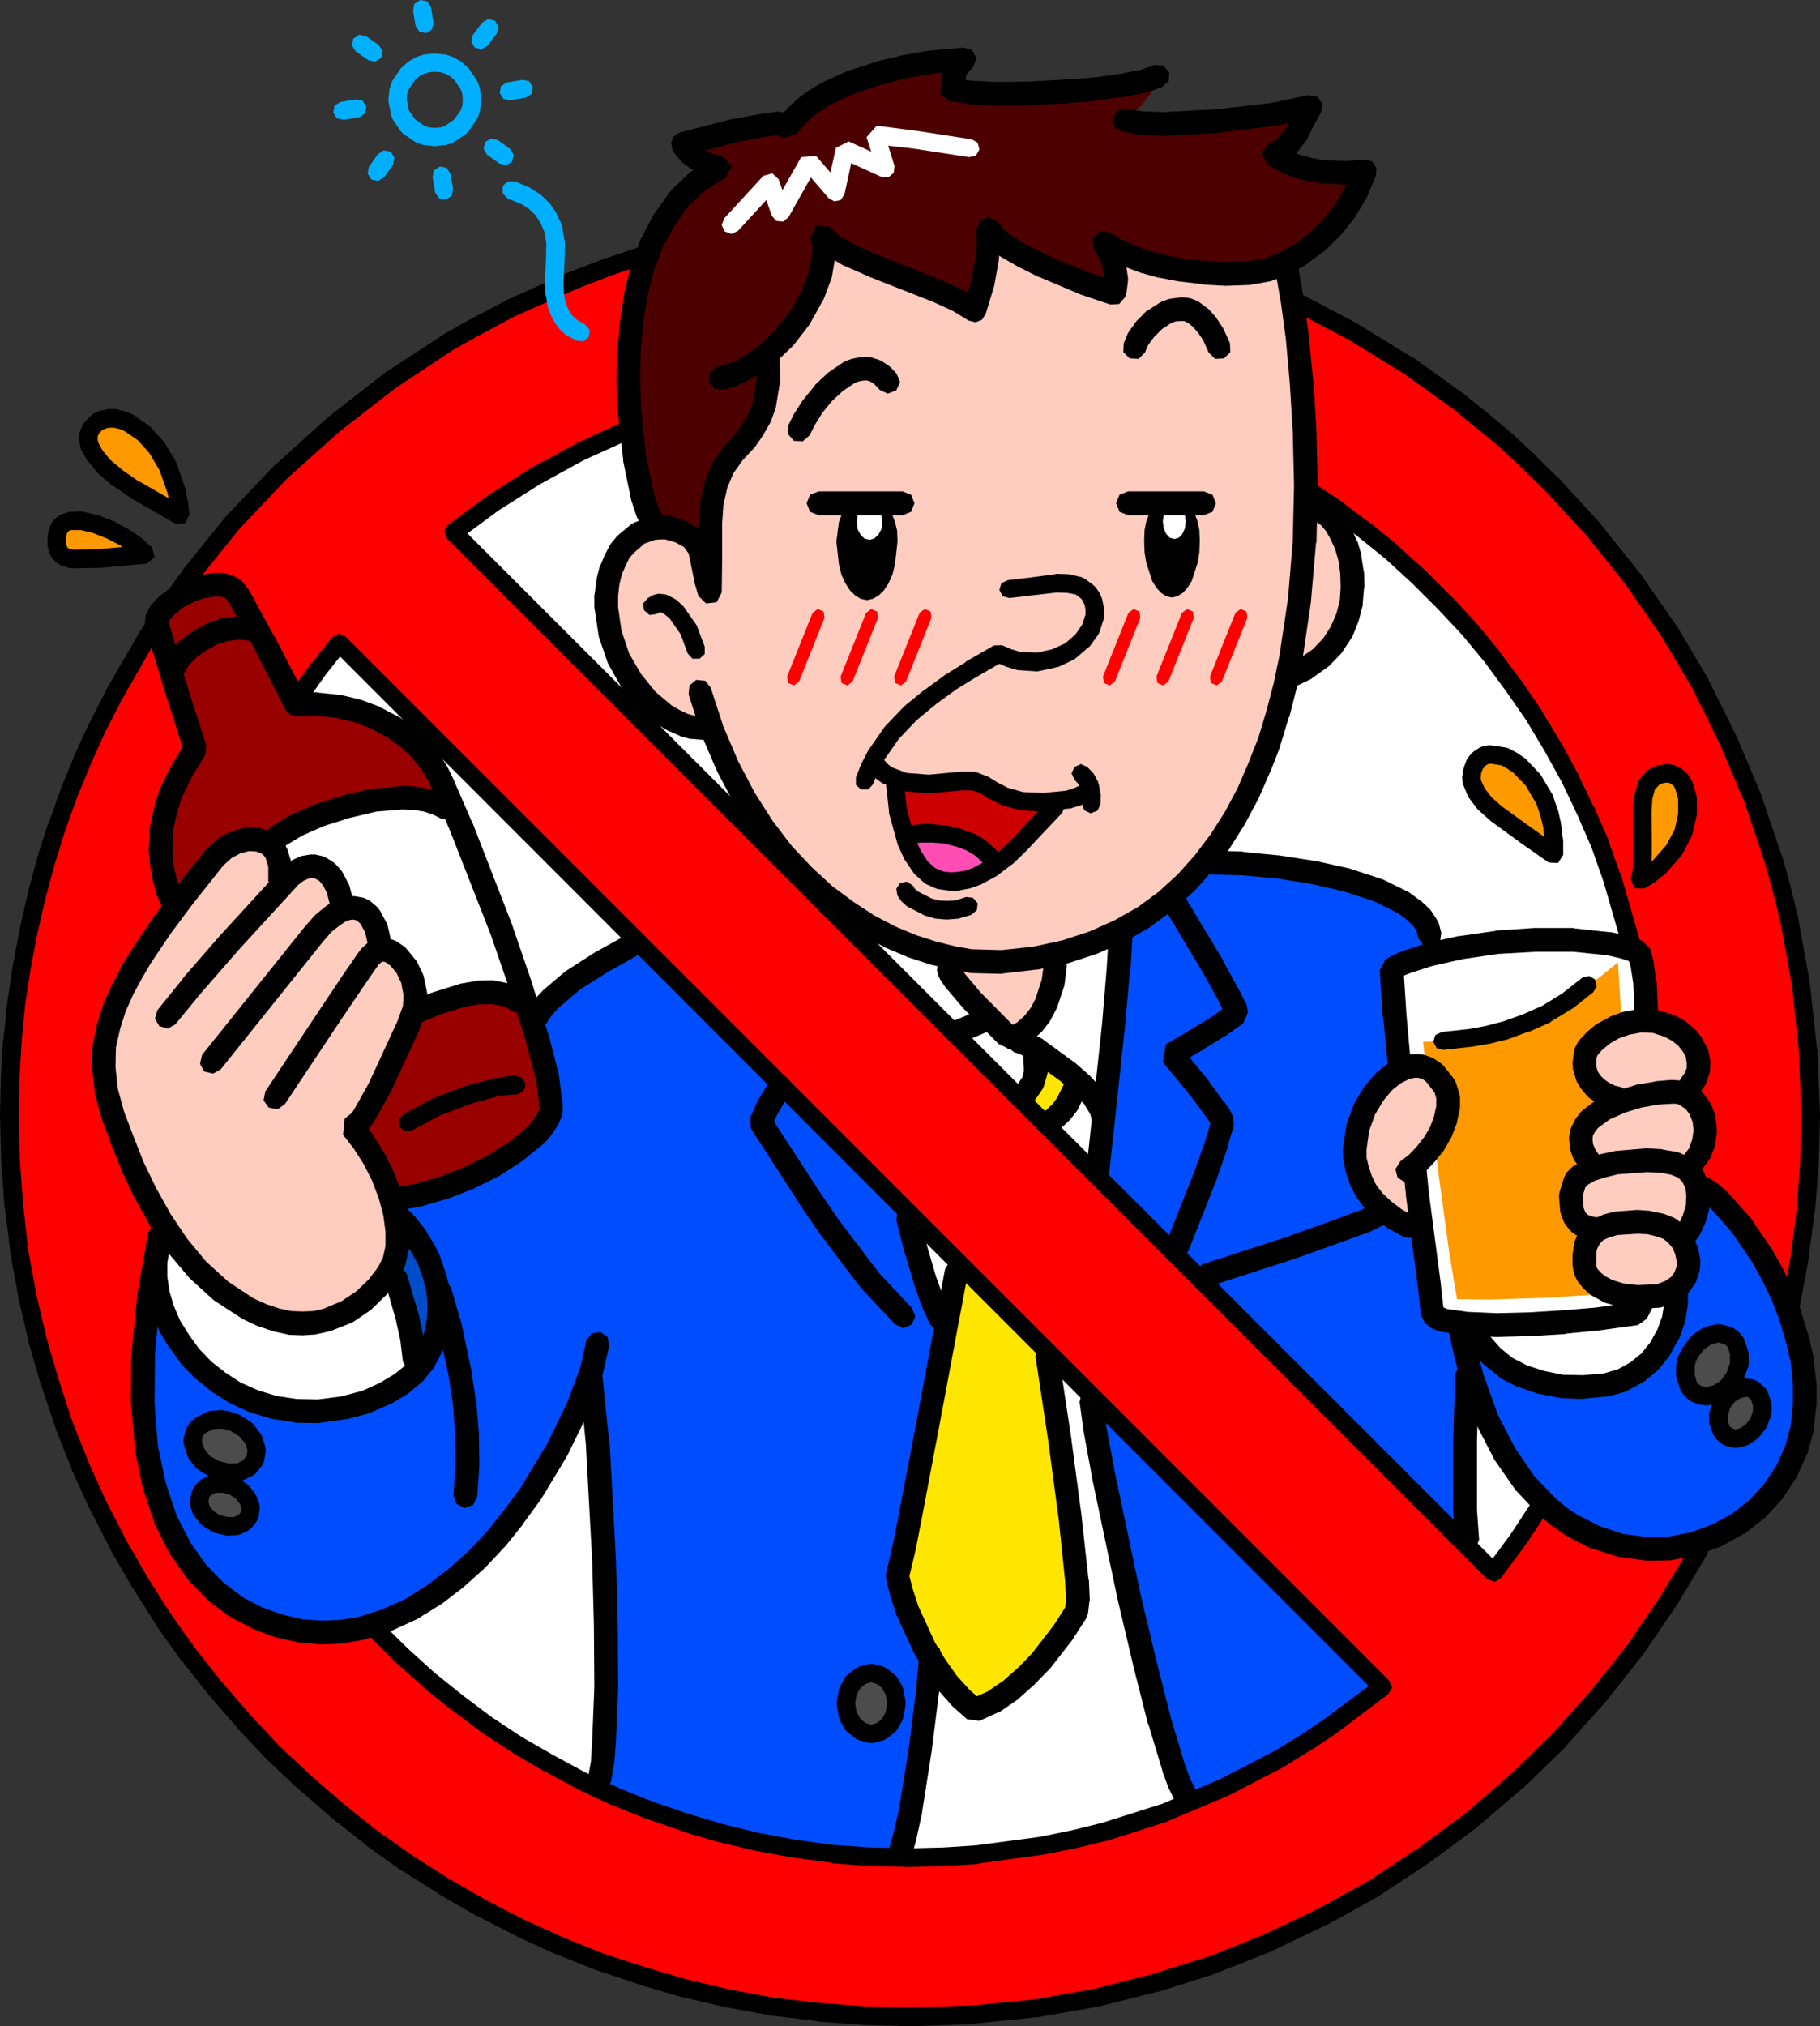 <svg xmlns="http://www.w3.org/2000/svg" xmlns:xlink="http://www.w3.org/1999/xlink" viewBox="0 0 214.3 238.5"><rect x="0" y="0" width="214.3" height="238.5" fill="#333333" stroke="none"/><defs><style>.cls-1,.cls-2{fill:none;}.cls-1{clip-rule:evenodd;}.cls-2{fill-rule:evenodd;}.cls-3{clip-path:url(#clip-path);}.cls-16,.cls-4{fill:red;}.cls-18,.cls-5{fill:#fff;}.cls-6{fill:#004dff;}.cls-7{fill:#004dcc;}.cls-8{fill:#4d0000;}.cls-9{fill:#ffccc0;}.cls-10{fill:#c00;}.cls-11{fill:#ff4db3;}.cls-12{fill:#900;}.cls-13{fill:#f90;}.cls-14{fill:#ffe600;}.cls-15{stroke:#000;}.cls-15,.cls-16,.cls-18,.cls-19{stroke-linecap:square;stroke-miterlimit:10;stroke-width:0;}.cls-16{stroke:red;}.cls-17{fill:#4c4c4c;}.cls-18{stroke:#fff;}.cls-19{fill:#00b0ff;stroke:#00b0ff;}</style><clipPath id="clip-path" transform="translate(-2.6 -2.65)"><polygon class="cls-1" points="0 0 219.55 0 219.55 243.75 0 243.75 0 0 0 0"/></clipPath></defs><title>q18</title><g id="レイヤー_2" data-name="レイヤー 2"><g id="レイヤー_1-2" data-name="レイヤー 1"><g class="cls-3"><polygon class="cls-4" points="200.1 182.36 196.5 188.36 192.56 194.16 188.26 199.61 183.61 204.81 178.61 209.66 173.31 214.21 167.71 218.35 161.86 222.21 155.76 225.6 149.42 228.65 142.82 231.25 136.02 233.4 129.07 235.15 121.92 236.4 114.62 237.15 107.18 237.4 101.73 237.25 96.33 236.85 91.03 236.2 85.83 235.25 80.68 234.05 75.68 232.6 70.73 230.95 65.94 229.05 61.24 226.9 56.64 224.55 52.24 222 47.89 219.25 43.74 216.31 39.74 213.16 35.89 209.81 32.19 206.31 28.69 202.61 25.34 198.76 22.2 194.76 19.25 190.61 16.5 186.26 13.95 181.86 11.6 177.26 9.45 172.56 7.55 167.76 5.9 162.82 4.45 157.82 3.25 152.67 2.3 147.47 1.65 142.17 1.25 136.77 1.1 131.32 1.2 126.87 1.45 122.53 1.9 118.18 2.55 113.88 3.35 109.68 4.3 105.48 5.4 101.38 6.7 97.33 8.1 93.38 9.7 89.48 11.45 85.68 13.35 81.93 17.5 74.73 19.8 71.28 22.25 67.94 27.44 61.49 33.14 55.49 39.29 49.94 45.84 44.84 52.79 40.29 56.44 38.24 60.14 36.29 67.78 32.89 71.73 31.39 75.73 30.04 79.98 29.09 86.58 27.89 95.13 26.84 99.98 26.5 105.23 26.29 110.72 26.29 116.47 26.54 122.37 27.09 128.47 27.99 134.57 29.24 140.77 30.94 146.92 33.04 152.97 35.69 159.51 39.14 165.76 42.99 171.76 47.29 174.61 49.59 177.41 51.94 180.11 54.44 182.71 56.99 187.66 62.39 192.26 68.14 196.46 74.19 200.21 80.48 203.5 87.13 206.4 93.98 208.8 101.08 209.8 104.68 210.7 108.38 212.05 115.83 212.9 123.53 213.2 131.32 213.05 136.97 212.6 142.57 211.9 148.02 210.9 153.42 209.15 159.42 207 166.62 204.1 174.41 202.25 178.41 201.5 179.91 200.1 182.36 200.1 182.36"/></g><g class="cls-3"><polygon class="cls-5" points="94.93 103.78 53.69 63.14 55.59 61.29 58.54 59.04 62.44 56.44 67.19 53.79 72.78 51.09 79.08 48.59 86.03 46.39 89.73 45.44 93.58 44.69 97.53 44.04 101.58 43.59 105.73 43.29 109.97 43.24 114.32 43.39 118.72 43.84 123.22 44.49 127.72 45.49 132.32 46.74 136.92 48.39 141.52 50.29 146.17 52.64 150.82 55.29 155.46 58.39 160.06 61.89 164.66 65.84 168.86 69.89 172.71 74.03 176.16 78.18 179.26 82.38 182.01 86.68 184.41 90.93 186.56 95.28 188.31 99.58 189.86 103.93 191.06 108.23 192.01 112.53 192.76 116.83 193.21 121.08 193.46 125.33 193.51 129.47 193.41 133.57 193.06 137.62 192.56 141.62 191.11 149.32 189.21 156.62 186.86 163.47 184.21 169.81 181.46 175.51 178.56 180.56 175.76 184.91 94.93 103.78 94.93 103.78"/></g><g class="cls-3"><polygon class="cls-5" points="70.48 210.21 70.93 204.46 71.53 192.51 73.08 158.67 75.08 111.03 39.89 75.83 38.24 77.63 36.59 79.83 34.99 82.38 33.44 85.28 30.49 92.03 27.89 99.88 26.74 104.13 25.79 108.63 24.94 113.28 24.29 118.08 23.79 123.03 23.55 128.07 23.45 133.17 23.64 138.37 24.04 143.62 24.69 148.82 25.64 154.07 26.89 159.27 28.44 164.37 30.34 169.41 32.54 174.36 35.14 179.21 38.09 183.86 41.44 188.36 45.19 192.61 49.34 196.71 53.94 200.51 58.99 204.06 64.48 207.31 70.48 210.21 70.48 210.21"/></g><g class="cls-3"><polygon class="cls-5" points="106.48 142.17 107.43 145.42 109.13 150.42 111.12 155.67 113.08 159.82 112.87 163.82 112.28 170.56 110.37 188.86 107.92 207.41 106.78 214.46 106.33 216.71 106.18 217.31 105.68 218.81 110.87 218.5 114.97 218.16 119.67 217.66 124.77 216.85 129.97 215.71 134.97 214.21 137.37 213.26 139.62 212.21 137.27 204.26 133.52 190.51 131.62 182.86 130.02 175.56 128.92 169.06 128.62 166.37 128.52 164.07 106.48 142.17 106.48 142.17"/></g><g class="cls-3"><polygon class="cls-5" points="94.93 103.78 101.18 110.23 112.83 121.97 129.12 138.27 129.67 135.47 130.12 131.77 130.97 122.97 131.62 114.53 132.12 109.33 130.52 110.28 127.77 111.48 123.97 112.58 121.72 112.98 119.32 113.18 116.72 113.23 113.92 112.98 111.03 112.48 107.98 111.63 104.83 110.33 101.58 108.68 98.28 106.48 94.93 103.78 94.93 103.78"/></g><g class="cls-3"><polygon class="cls-6" points="105.68 218.81 98.88 218.41 92.63 217.66 86.98 216.56 82.03 215.25 77.78 213.86 74.43 212.51 71.98 211.26 70.48 210.21 70.83 208.11 71.03 205.56 71.28 199.21 71.23 191.81 71.03 184.06 70.28 169.97 69.48 162.12 68.03 165.87 65.98 170.16 63.34 174.61 60.14 179.11 56.44 183.26 54.39 185.21 52.24 186.96 49.94 188.51 47.54 189.86 45.04 190.91 42.39 191.71 40.24 192.06 37.89 192.16 35.44 191.96 32.89 191.41 30.34 190.46 27.84 189.16 25.44 187.36 23.25 185.11 21.25 182.31 19.55 178.96 18.2 175.01 17.25 170.47 16.8 165.27 16.85 159.37 17.5 152.72 18.8 145.32 19.8 144.47 21.5 143.32 26.49 140.32 40.59 132.67 54.89 124.97 60.19 121.87 61.79 120.88 63.19 119.73 63.94 118.63 64.94 117.53 66.23 116.43 67.73 115.33 71.23 113.13 75.08 111.03 91.03 127.07 106.68 142.62 107.68 146.37 109.28 151.32 111.17 156.22 112.12 158.27 113.08 159.82 112.47 167.51 110.83 185.26 109.72 195.41 108.47 205.06 107.13 213.16 106.43 216.36 105.68 218.81 105.68 218.81"/></g><g class="cls-3"><polygon class="cls-7" points="46.79 143.12 47.89 144.22 48.89 145.47 49.74 146.87 50.54 148.42 51.09 150.02 51.54 151.72 51.74 153.42 51.69 155.17 51.39 156.87 50.84 158.52 49.99 160.12 48.84 161.57 47.29 162.87 45.39 164.02 43.09 165.02 40.39 165.72 37.54 166.12 34.84 166.07 32.29 165.66 29.94 164.97 27.74 163.97 25.74 162.72 23.95 161.27 22.39 159.67 21.09 157.87 20 156.07 19.14 154.17 18.6 152.27 18.3 150.37 18.3 148.57 18.6 146.87 19.2 145.32 20.5 144.07 22.8 142.52 25.94 141.02 29.69 139.72 31.69 139.32 33.84 139.02 35.99 138.97 38.19 139.17 40.39 139.67 42.59 140.47 44.74 141.57 46.79 143.12 46.79 143.12"/></g><g class="cls-3"><polygon class="cls-8" points="84.28 78.73 82.83 75.73 80.43 70.19 76.78 61.34 76.23 60.24 75.68 58.59 74.73 53.99 74.08 48.14 73.98 44.94 74.03 41.59 74.33 38.24 74.83 34.89 75.63 31.69 76.73 28.64 78.18 25.89 79.98 23.39 82.13 21.35 83.43 20.5 84.78 19.75 83.58 19.4 82.58 19 81.23 18.05 80.58 17.3 80.38 16.95 86.58 15.35 90.18 14.7 91.43 14.55 91.78 14.55 92.78 14.95 93.63 13.8 94.73 12.75 95.93 11.85 97.33 11 100.38 9.6 103.63 8.55 106.83 7.8 109.72 7.3 113.57 6.95 112.87 7.75 112.47 8.4 112.33 8.95 112.33 9.35 112.37 10 112.28 10.25 111.97 10.55 114.27 10.9 117.42 11.05 121.07 11 124.92 10.8 128.67 10.5 132.07 10.05 134.72 9.55 136.37 8.95 135.47 11.05 134.37 12.45 132.37 14.15 134.42 14.5 137.07 14.6 143.37 14.25 149.72 13.5 154.37 12.55 153.41 14.25 152.62 15.8 151.62 17.1 150.91 17.65 149.97 18.15 151.26 18.95 152.66 19.55 154.16 19.95 155.66 20.2 158.51 20.35 160.76 20.15 160.01 22 159.06 23.75 157.96 25.34 156.76 26.84 155.46 28.14 154.06 29.34 151.12 31.09 147.62 33.79 139.77 39.44 116.87 55.74 84.28 78.73 84.28 78.73"/></g><g class="cls-3"><polygon class="cls-9" points="153.97 60.14 153.72 60.24 153.66 51.49 153.12 43.54 152.37 36.94 151.57 31.94 151.12 31.09 149.17 31.79 147.17 32.14 144.37 32.24 141.67 32.09 139.12 31.79 136.77 31.34 134.62 30.74 132.77 30.04 131.22 29.29 129.97 28.54 130.72 29.84 131.17 30.99 131.47 32.89 131.32 34.09 131.17 34.54 127.62 33.34 122.87 31.34 120.57 30.19 118.57 29.04 117.12 27.94 116.37 26.94 116.42 28.64 116.27 30.29 115.72 33.39 114.77 36.54 112.83 35.39 110.42 34.29 105.03 32.14 102.38 31.09 99.98 30.04 98.08 28.89 96.78 27.74 97.03 29.24 96.93 30.94 96.48 32.84 95.73 34.79 94.73 36.74 93.48 38.64 91.98 40.44 90.28 41.99 90.38 44.74 90.28 46.09 89.98 47.54 89.48 48.94 88.73 50.39 87.73 51.84 86.38 53.34 85.13 55.04 84.33 57.04 83.83 59.24 83.63 61.54 83.63 66.04 83.58 69.74 83.13 68.19 82.38 64.54 81.43 63.34 80.08 62.54 78.53 62.09 77.68 62.09 76.83 62.19 75.18 62.79 73.68 64.04 72.98 64.89 72.43 65.94 71.93 67.14 71.58 68.54 71.38 70.04 71.38 71.58 71.83 74.58 72.83 77.48 74.33 80.13 76.18 82.38 78.28 84.18 79.38 84.83 80.53 85.33 81.63 85.63 82.78 85.73 83.78 85.73 85.43 89.73 87.28 93.38 89.28 96.68 91.48 99.58 93.73 102.18 96.08 104.48 98.48 106.43 100.93 108.13 103.33 109.53 105.73 110.68 108.08 111.63 110.37 112.33 112.47 112.83 114.52 113.13 117.97 113.23 121.67 112.83 125.17 112.13 128.37 111.13 131.37 109.83 134.12 108.33 136.62 106.58 138.92 104.58 141.07 102.43 142.97 100.03 144.67 97.53 146.22 94.83 147.57 92.03 148.77 89.08 149.82 86.08 151.51 79.78 151.57 79.73 153.76 78.68 155.51 77.43 156.91 75.98 157.96 74.39 158.66 72.64 159.11 70.89 159.26 69.14 159.21 67.39 158.96 65.74 158.51 64.19 157.91 62.84 157.26 61.69 156.46 60.79 155.66 60.19 154.81 59.99 153.97 60.14 153.97 60.14"/></g><g class="cls-3"><polygon class="cls-10" points="116.67 92.93 116.02 92.48 115.12 92.18 113.17 91.88 111.17 91.93 109.78 92.23 108.72 92.43 107.58 92.38 106.43 92.08 105.38 91.73 105.68 94.78 106.58 98.33 107.18 98.23 108.42 98.08 109.83 98.08 111.33 98.23 112.83 98.58 114.22 99.08 115.42 99.78 116.42 100.68 117.07 101.83 117.02 101.98 119.32 100.13 121.42 97.98 123.32 95.93 124.97 94.23 122.97 94.38 120.57 94.28 118.27 93.78 117.37 93.38 116.67 92.93 116.67 92.93"/></g><g class="cls-3"><polygon class="cls-11" points="107.18 98.23 106.58 98.33 107.33 100.23 108.33 101.83 109.42 103.03 110.08 103.43 110.78 103.63 112.42 103.73 114.02 103.48 115.57 102.88 117.02 101.98 117.07 101.83 116.42 100.68 115.42 99.78 114.22 99.08 112.83 98.58 111.33 98.23 109.83 98.08 108.42 98.08 107.18 98.23 107.18 98.23"/></g><g class="cls-3"><polygon class="cls-6" points="139.62 212.21 138.97 210.86 138.22 208.86 136.57 203.21 134.82 196.06 133.02 188.16 131.37 180.21 129.97 173.06 128.97 167.41 128.52 164.07 162.66 198.41 162.26 199.21 161.51 200.11 159.01 202.16 155.62 204.36 151.72 206.56 144.12 210.31 139.62 212.21 139.62 212.21"/></g><g class="cls-3"><polygon class="cls-5" points="46.59 150.32 48.09 155.37 48.74 158.32 49.09 161.02 48.24 162.07 46.49 163.42 45.34 164.07 43.99 164.67 40.89 165.62 39.09 165.91 37.19 166.02 35.19 165.91 33.09 165.57 30.89 164.92 28.59 163.97 26.29 162.67 23.89 161.02 22.5 159.67 21.14 157.77 19.89 155.47 18.95 152.97 18.35 150.37 18.25 147.82 18.45 146.57 18.8 145.42 19.35 144.37 20.1 143.42 22.14 143.32 25.34 143.37 29.34 143.72 33.64 144.37 37.94 145.32 41.79 146.62 43.44 147.37 44.79 148.27 45.89 149.22 46.59 150.32 46.59 150.32"/></g><g class="cls-3"><polygon class="cls-12" points="46.59 141.12 49.14 140.72 52.04 139.87 55.14 138.67 58.19 137.17 60.89 135.42 63.09 133.62 63.89 132.67 64.48 131.77 64.83 130.87 64.89 130.02 64.48 126.92 63.24 122.08 61.34 116.13 59.09 109.58 54.29 97.23 52.29 92.63 51.59 91.18 50.79 89.83 49.54 88.23 47.99 86.78 46.19 85.53 44.19 84.48 42.04 83.68 39.74 83.13 37.34 82.88 34.89 82.93 30.94 75.28 28.84 71.44 28.09 70.14 27.39 69.24 26.29 68.84 25 68.84 23.55 69.09 22.14 69.64 20.84 70.33 19.7 71.19 18.85 72.14 18.4 73.03 19.35 76.48 20.8 81.28 23 88.13 21.39 90.78 20.45 92.68 20.1 93.43 19.6 94.93 19.05 97.43 18.9 100.28 19.05 101.78 19.35 103.33 19.8 104.98 20.5 106.63 46.59 141.12 46.59 141.12"/></g><g class="cls-3"><polygon class="cls-13" points="17.2 65.24 16.15 64.29 14.7 63.29 13.05 62.39 11.3 61.69 9.6 61.29 8.2 61.34 7.6 61.54 7.15 61.89 6.85 62.44 6.7 63.14 6.7 64.19 6.95 64.99 7.5 65.49 8.45 65.79 11.7 65.74 17.2 65.24 17.2 65.24"/></g><g class="cls-3"><polygon class="cls-13" points="21.2 60.69 21.05 59.09 20.75 57.64 19.8 54.94 18.45 52.69 16.9 50.99 15.2 49.79 14.4 49.44 13.55 49.24 12.8 49.24 12.1 49.39 11.45 49.69 10.9 50.24 10.6 50.74 10.4 51.24 10.4 51.79 10.5 52.39 11.15 53.59 12.25 54.89 13.85 56.24 15.9 57.64 21.2 60.69 21.2 60.69"/></g><g class="cls-3"><polygon class="cls-6" points="200.35 139.72 201.35 140.37 202.45 141.32 204.95 144.12 207.5 147.87 208.75 150.07 209.85 152.42 210.8 154.87 211.6 157.47 212.2 160.07 212.5 162.77 212.5 165.41 212.2 168.07 211.5 170.66 210.35 173.21 208.8 175.56 206.9 177.61 204.65 179.36 202.2 180.71 199.5 181.71 196.71 182.26 193.81 182.31 190.81 181.91 187.86 180.96 184.96 179.46 183.56 178.51 182.21 177.36 179.61 174.61 177.21 171.16 175.11 167.07 173.36 162.17 172.61 159.47 171.96 156.52 200.35 139.72 200.35 139.72"/></g><g class="cls-3"><polygon class="cls-5" points="173.56 156.52 174.41 158.22 175.71 159.67 177.31 160.97 179.26 161.97 181.46 162.72 183.86 163.17 186.41 163.27 189.06 163.02 191.06 162.42 192.81 161.47 194.31 160.12 195.56 158.52 196.56 156.77 197.21 154.92 197.56 153.07 197.56 151.32 173.56 156.52 173.56 156.52"/></g><g class="cls-3"><polygon class="cls-13" points="193.06 103.63 194.31 102.88 195.41 102.03 197.1 100.08 198.21 97.98 198.71 95.88 198.71 93.93 198.25 92.38 197.85 91.78 197.35 91.33 196.75 91.08 196.06 91.03 195.31 91.18 194.71 91.48 193.91 92.43 193.51 93.83 193.36 95.53 193.41 99.58 193.36 101.63 193.31 102.43 193.06 103.63 193.06 103.63"/></g><g class="cls-3"><polygon class="cls-13" points="182.96 100.63 182.96 98.83 182.76 97.18 182.41 95.63 181.91 94.18 180.51 91.83 178.86 90.08 177.96 89.48 177.11 89.03 175.46 88.78 174.76 88.93 174.16 89.33 173.66 89.93 173.36 90.73 173.26 91.38 173.31 92.03 173.86 93.33 174.81 94.58 176.16 95.78 179.46 98.18 182.96 100.63 182.96 100.63"/></g><g class="cls-3"><polygon class="cls-5" points="48.99 119.13 51.39 118.13 54.79 117.08 56.64 116.78 58.49 116.73 60.24 117.08 61.04 117.43 61.79 117.88 58.04 106.58 55.34 99.38 54.34 96.93 54.04 96.23 53.99 96.08 53.24 95.38 52.14 94.78 50.89 94.43 49.44 94.18 47.89 94.13 44.54 94.38 41.14 95.03 37.89 95.98 35.09 97.13 33.04 98.28 32.39 98.83 31.99 99.33 31.79 100.38 31.94 102.28 32.59 104.88 33.19 106.38 33.99 107.88 36.14 111.08 37.59 112.63 39.24 114.18 41.24 115.63 43.49 116.93 46.09 118.13 48.99 119.13 48.99 119.13"/></g><g class="cls-3"><polygon class="cls-9" points="48.09 120.72 48.74 118.92 48.89 117.23 48.64 115.68 48.09 114.33 47.39 113.23 46.49 112.38 45.64 111.88 44.79 111.78 44.79 111.43 44.49 109.93 44.09 108.78 43.54 107.88 42.99 107.33 42.34 106.98 41.64 106.88 40.89 106.98 40.14 107.23 40.24 106.53 40.19 106.13 39.79 104.58 39.19 103.43 38.49 102.63 37.69 102.13 36.79 101.93 35.89 102.08 35.04 102.48 34.19 103.13 32.99 104.38 32.99 103.73 32.99 101.83 32.54 100.38 32.14 99.83 31.69 99.38 30.54 98.88 29.19 98.78 27.84 99.13 26.49 99.83 25.29 100.93 21.55 105.63 19 109.03 16.6 112.63 15.5 114.48 14.45 116.43 13.5 118.53 12.8 120.72 12.3 123.12 12.2 125.62 12.5 128.32 13.3 131.22 14.4 134.22 15.65 137.32 17.15 140.52 18.9 143.67 20.95 146.67 23.3 149.47 26.04 151.97 29.19 154.02 30.89 154.82 32.54 155.37 34.14 155.72 35.64 155.77 37.09 155.67 38.44 155.37 40.84 154.42 42.89 153.02 44.49 151.47 45.69 149.87 46.39 148.52 46.79 146.82 46.79 144.87 46.49 142.77 45.89 140.57 45.04 138.37 43.99 136.27 42.79 134.37 41.49 132.72 42.34 131.92 43.14 130.87 44.69 128.07 48.09 120.72 48.09 120.72"/></g><g class="cls-3"><polygon class="cls-9" points="110.37 111.58 111.58 113.63 113.77 116.68 116.42 119.92 118.77 122.37 120.42 121.42 121.32 120.63 122.22 119.53 123.02 118.13 123.72 116.38 124.17 114.13 124.32 111.43 110.37 111.58 110.37 111.58"/></g><g class="cls-3"><polygon class="cls-14" points="123.27 159.42 124.77 169.37 126.02 178.76 126.82 186.06 126.92 188.41 126.92 189.16 126.77 189.71 125.22 192.11 122.57 195.51 120.87 197.26 119.02 198.91 116.97 200.31 114.77 201.31 113.12 199.86 111.58 198.11 110.17 196.11 108.88 193.96 106.83 189.56 106.13 187.41 105.68 185.51 107.18 178.36 109.03 168.31 110.92 157.62 112.67 148.62 123.27 159.42 123.27 159.42"/></g><g class="cls-3"><polygon class="cls-14" points="122.07 123.42 122.02 124.52 121.77 126.07 121.27 127.82 120.27 129.42 123.12 132.57 124.42 131.52 125.52 130.07 126.87 127.47 126.02 126.47 124.57 125.37 123.07 124.33 122.07 123.42 122.07 123.42"/></g><g class="cls-3"><polygon class="cls-6" points="168.36 110.13 168.01 109.03 167.36 108.03 166.41 107.08 165.16 106.23 162.06 104.73 158.26 103.53 154.06 102.58 149.77 101.93 145.62 101.58 141.87 101.43 139.17 103.98 136.37 106.43 133.87 108.33 132.12 109.33 129.12 138.27 172.66 181.61 172.61 175.76 172.76 166.02 173.06 155.37 173.46 146.82 173.56 144.42 173.31 140.67 172.06 130.72 170.21 119.63 168.36 110.13 168.36 110.13"/></g><g class="cls-3"><polygon class="cls-5" points="193.86 119.53 193.66 115.58 193.36 113.53 193.21 112.83 192.96 112.03 191.26 111.48 189.41 111.08 185.26 110.63 180.76 110.63 176.26 110.93 172.06 111.53 168.36 112.33 165.56 113.23 164.56 113.68 163.86 114.13 164.21 119.58 164.76 125.22 166.56 137.22 166.91 140.67 167.61 146.02 168.31 151.37 168.66 154.62 169.16 155.07 170.01 155.42 172.66 155.82 176.21 155.97 180.21 155.87 184.26 155.62 187.96 155.27 192.66 154.62 193.56 152.82 194.01 150.47 194.25 146.52 194.25 136.12 193.96 125.72 193.86 119.53 193.86 119.53"/></g><g class="cls-3"><polygon class="cls-13" points="167.56 122.62 170.26 122.58 173.36 122.17 176.51 121.47 179.46 120.42 182.81 118.73 185.81 116.88 188.41 114.98 190.51 113.28 190.86 119.08 191.36 130.97 191.66 143.67 191.56 148.62 191.51 150.22 191.26 151.82 190.11 152.12 187.96 152.37 181.76 152.77 175.36 152.97 171.56 152.92 170.66 147.57 169.41 138.37 167.56 122.62 167.56 122.62"/></g><g class="cls-3"><polygon class="cls-9" points="167.46 144.92 165.41 144.12 163.76 143.12 162.36 142.07 161.31 140.92 160.51 139.67 159.96 138.37 159.66 137.07 159.56 135.77 159.81 133.17 160.61 130.77 161.71 128.77 162.36 127.97 162.96 127.32 164.16 126.37 165.26 125.77 166.31 125.47 167.26 125.47 168.11 125.77 168.86 126.27 170.16 127.92 170.51 128.97 170.51 130.22 170.26 131.57 169.76 132.97 169.11 134.32 168.26 135.57 167.41 136.62 166.46 137.42 167.46 144.92 167.46 144.92"/></g><g class="cls-3"><polygon class="cls-9" points="198.46 137.57 199.25 136.92 200 135.92 200.5 134.77 200.75 133.52 200.71 132.27 200.41 131.12 199.85 130.07 199.06 129.27 198 128.72 198.96 127.92 199.6 126.97 199.96 125.97 200 124.97 199.8 123.97 199.3 123.03 198.6 122.12 197.71 121.38 196.56 120.72 194.86 120.22 193.16 120.13 191.51 120.42 190.06 120.97 188.76 121.67 187.76 122.53 187.01 123.33 186.66 124.03 186.56 125.77 187.11 127.27 187.66 127.87 188.36 128.42 189.21 128.82 190.26 129.12 191.61 129.42 188.86 130.57 187.71 131.32 186.81 132.22 186.26 133.17 186.11 134.32 186.41 135.57 187.26 136.92 188.16 137.42 186.36 138.17 185.76 138.57 185.46 139.02 185.11 140.67 185.11 141.62 185.26 142.57 185.56 143.37 186.16 144.07 187.01 144.57 188.16 144.72 187.41 145.12 186.91 145.72 186.61 146.52 186.51 147.37 186.56 148.87 186.66 149.52 186.96 150.12 187.46 150.72 188.21 151.37 189.31 151.97 190.86 152.42 192.81 152.67 195.36 152.52 196.6 152.12 197.6 151.47 198.25 150.67 198.66 149.77 198.81 148.82 198.75 147.82 198.46 146.87 197.96 145.97 198.06 145.92 198.75 144.97 199.3 143.87 199.91 141.52 199.91 140.37 199.71 139.27 199.21 138.32 198.46 137.57 198.46 137.57"/></g><g class="cls-3"><polygon class="cls-15" points="152.91 31.69 152.37 30.79 151.32 30.59 150.41 31.14 150.22 32.19 150.82 35.59 151.41 39.94 151.87 45.09 152.22 50.89 152.37 57.14 152.22 63.69 151.66 70.44 150.66 77.13 149.97 80.43 149.12 83.68 148.17 86.83 146.97 89.88 145.72 92.78 144.22 95.58 142.57 98.18 140.72 100.63 138.67 102.93 136.42 104.98 133.97 106.78 131.22 108.33 128.32 109.63 125.12 110.68 121.67 111.43 117.92 111.83 114.42 111.73 112.42 111.38 110.22 110.83 107.88 110.08 105.48 109.08 102.98 107.78 100.53 106.18 98.03 104.33 95.58 102.08 93.23 99.58 90.98 96.63 88.88 93.33 86.93 89.63 85.18 85.53 83.68 80.93 83.03 80.13 81.98 80.03 81.18 80.68 81.08 81.73 82.58 86.43 82.63 86.58 84.43 90.78 84.48 90.88 86.48 94.68 86.53 94.78 88.68 98.18 88.73 98.28 91.08 101.33 91.18 101.43 93.63 104.03 93.68 104.08 96.18 106.38 96.28 106.48 98.88 108.43 98.98 108.48 101.53 110.13 101.63 110.18 104.23 111.53 104.33 111.58 106.83 112.63 106.93 112.68 109.38 113.48 109.53 113.53 111.83 114.08 111.87 114.08 114.02 114.48 114.22 114.53 117.92 114.63 118.12 114.58 122.02 114.13 122.17 114.13 125.77 113.38 125.92 113.33 129.27 112.23 129.37 112.18 132.42 110.83 132.57 110.78 135.42 109.13 135.52 109.03 138.12 107.13 138.27 107.03 140.62 104.88 140.72 104.78 142.82 102.43 142.87 102.38 144.82 99.83 144.87 99.73 146.57 97.03 146.62 96.93 148.17 94.03 148.22 93.93 149.52 90.93 149.57 90.88 150.77 87.78 150.77 87.68 151.76 84.43 151.82 84.38 152.66 81.08 152.66 81.03 153.37 77.68 153.37 77.58 154.37 70.79 154.37 70.69 154.96 63.89 155.01 63.84 155.16 57.19 155.16 57.09 155.01 50.79 155.01 50.74 154.66 44.89 154.62 44.84 154.12 39.64 154.12 39.59 153.51 35.19 153.51 35.14 152.91 31.69 152.91 31.69"/></g><g class="cls-3"><polygon class="cls-15" points="82.68 87.08 83.68 86.78 84.18 85.83 83.83 84.83 82.88 84.38 81.88 84.28 80.98 84.03 80.03 83.58 79.08 83.03 77.18 81.43 75.48 79.33 74.08 76.93 73.18 74.23 72.78 71.48 72.78 70.14 72.93 68.79 73.23 67.59 73.68 66.54 74.13 65.64 74.68 65.04 75.88 63.99 77.13 63.54 77.78 63.49 78.33 63.49 79.53 63.84 80.53 64.39 81.08 65.14 81.78 68.49 81.78 68.59 82.23 70.14 83.13 71.03 84.38 70.89 84.98 69.74 85.03 66.04 85.03 66.04 85.03 61.59 85.18 59.44 85.63 57.44 86.33 55.74 87.43 54.19 88.78 52.74 88.88 52.64 89.88 51.19 89.93 51.09 90.73 49.69 90.83 49.44 91.33 48.04 91.38 47.79 91.83 45.04 91.88 44.79 91.78 42.09 91.33 41.14 90.33 40.74 89.38 41.19 88.98 42.19 89.08 44.74 88.68 47.24 88.28 48.39 87.58 49.64 86.63 50.99 85.33 52.44 85.28 52.54 84.03 54.24 83.83 54.54 83.03 56.54 82.98 56.74 82.48 58.94 82.48 59.14 82.28 61.44 82.23 61.54 82.23 66.04 82.18 69.74 82.23 70.14 84.93 69.34 84.48 67.84 83.73 64.24 83.48 63.69 82.53 62.49 82.13 62.14 80.78 61.34 80.48 61.19 78.93 60.74 78.53 60.69 77.68 60.69 77.53 60.74 76.68 60.84 76.38 60.89 74.73 61.49 74.28 61.74 72.78 62.99 72.63 63.14 71.93 63.99 71.78 64.24 71.23 65.29 71.18 65.39 70.68 66.59 70.58 66.79 70.23 68.19 70.23 68.34 70.03 69.83 69.98 70.04 69.98 71.58 70.03 71.78 70.48 74.78 70.53 75.03 71.53 77.93 71.63 78.18 73.13 80.83 73.28 81.03 75.13 83.28 75.28 83.43 77.38 85.23 77.58 85.38 78.68 86.03 78.83 86.08 79.98 86.58 80.18 86.68 81.28 86.98 81.53 86.98 82.68 87.08 82.68 87.08"/></g><g class="cls-3"><polygon class="cls-15" points="75.53 61.94 76.33 62.64 77.38 62.59 78.08 61.79 78.03 60.74 77.53 59.69 77.03 58.24 76.08 53.79 75.48 48.04 75.38 44.94 75.43 41.64 75.68 38.39 76.18 35.14 76.93 32.09 77.98 29.19 79.38 26.64 81.03 24.3 82.98 22.45 84.13 21.7 85.43 20.95 86.13 19.6 85.18 18.45 84.03 18.1 83.23 17.8 82.18 17 81.73 16.5 81.58 16.25 80.03 15.6 80.73 18.3 86.88 16.7 90.38 16.05 91.53 15.95 91.53 15.95 92.28 16.25 93.88 15.75 94.68 14.7 95.63 13.8 96.68 13 97.98 12.2 100.88 10.9 103.98 9.9 107.08 9.15 109.92 8.65 113.67 8.3 113.47 5.6 112.53 6.05 111.83 6.85 111.67 7.05 111.28 7.7 111.12 8.05 110.97 8.6 110.92 8.95 110.92 9.35 110.92 9.45 110.97 10.1 113.77 9.9 111.08 9.5 110.97 9.75 113.27 11.25 111.28 9.25 110.97 9.55 110.67 11 111.78 11.9 114.07 12.25 114.22 12.3 117.37 12.45 117.42 12.45 121.07 12.4 121.12 12.4 124.97 12.2 125.02 12.2 128.77 11.9 128.87 11.85 132.27 11.4 132.32 11.4 134.97 10.9 135.17 10.85 136.82 10.25 137.62 9.55 137.67 8.5 136.97 7.7 135.92 7.65 134.37 8.2 131.87 8.7 128.52 9.15 124.82 9.4 121.02 9.6 117.42 9.65 114.42 9.5 112.17 9.2 110.97 9.55 112.97 11.55 113.27 11.25 113.57 10.75 113.67 10.5 113.77 9.9 113.72 9.3 113.72 9.15 113.77 8.95 113.97 8.55 114.62 7.85 114.97 6.85 114.47 5.9 113.47 5.6 109.63 5.95 109.47 5.95 106.58 6.45 106.53 6.45 103.33 7.2 103.23 7.25 99.98 8.3 99.78 8.35 96.73 9.75 96.63 9.8 95.23 10.65 95.08 10.75 93.88 11.65 93.78 11.75 92.68 12.8 92.53 13 92.28 13.25 92.28 13.25 91.78 13.15 91.43 13.15 91.28 13.2 90.03 13.35 89.93 13.35 86.33 14 86.23 14 80.03 15.6 79.33 16.05 79.03 16.8 79.18 17.65 79.38 18 79.53 18.2 80.18 18.95 80.43 19.2 81.78 20.15 82.08 20.3 83.08 20.7 83.18 20.7 84.38 21.05 85.43 20.95 84.13 18.55 82.78 19.3 82.68 19.35 81.38 20.2 81.18 20.35 79.03 22.39 78.88 22.59 77.08 25.09 76.98 25.25 75.53 27.99 75.43 28.19 74.33 31.24 74.28 31.34 73.48 34.54 73.48 34.69 72.98 38.04 72.98 38.14 72.68 41.49 72.63 41.59 72.58 44.94 72.58 44.99 72.68 48.19 72.73 48.29 73.38 54.14 73.38 54.29 74.33 58.89 74.38 59.04 74.93 60.69 74.98 60.84 75.53 61.94 75.53 61.94"/></g><g class="cls-3"><polygon class="cls-15" points="132.62 12.8 131.57 13 131.02 13.9 131.22 14.95 132.12 15.5 134.17 15.85 134.37 15.9 137.02 16 137.17 16 143.47 15.65 143.52 15.6 149.87 14.85 150.02 14.85 154.66 13.9 154.06 11.2 153.16 11.9 152.22 13.6 152.16 13.6 151.47 15.05 150.62 16.1 150.16 16.5 149.32 16.95 148.57 18.1 149.27 19.35 150.57 20.15 150.72 20.2 152.12 20.8 152.31 20.89 153.81 21.3 153.91 21.3 155.41 21.55 155.62 21.6 158.46 21.75 158.61 21.7 160.86 21.5 162.01 20.7 159.51 19.6 158.46 21.95 157.21 24.05 155.76 25.89 154.12 27.49 152.37 28.79 150.57 29.79 148.82 30.44 147.02 30.74 144.37 30.84 141.77 30.69 139.32 30.44 137.07 29.99 135.07 29.44 133.32 28.79 131.87 28.09 130.67 27.34 129.52 27.24 128.67 28.04 128.77 29.24 129.47 30.44 129.82 31.34 130.07 32.89 129.97 33.79 129.87 34.09 130.72 35.84 131.62 33.24 128.12 32.04 123.47 30.09 121.22 28.99 119.32 27.89 118.12 26.94 117.47 26.09 116.47 25.54 115.42 25.95 114.97 27 115.02 28.59 114.92 30.09 114.37 33.09 113.97 34.44 113.52 34.19 113.37 34.14 110.97 33.04 110.92 32.99 105.53 30.84 105.53 30.84 102.93 29.84 100.63 28.79 98.88 27.79 97.68 26.69 96.08 26.54 95.43 28.04 95.63 28.84 95.63 29.69 95.28 31.84 94.43 34.14 93.08 36.59 91.28 38.84 89.23 40.84 86.88 42.34 85.73 42.84 84.38 43.19 83.58 43.89 83.48 44.94 84.13 45.74 85.18 45.89 86.58 45.49 86.73 45.39 88.08 44.79 88.28 44.69 90.83 43.09 91.03 42.94 93.28 40.79 93.43 40.64 95.33 38.19 95.43 37.99 96.88 35.39 96.98 35.24 97.93 32.69 97.98 32.44 98.38 30.04 98.43 29.74 98.38 28.64 98.33 28.39 98.13 27.44 97.68 26.69 95.88 28.79 97.18 29.94 97.38 30.09 99.28 31.24 99.43 31.29 101.83 32.34 101.88 32.39 104.53 33.44 104.53 33.44 109.88 35.54 112.17 36.59 114.07 37.74 114.87 37.94 115.62 37.64 116.07 36.94 117.02 33.79 117.07 33.64 117.62 30.54 117.62 30.39 117.77 28.74 117.82 28.59 117.77 26.89 117.47 26.09 115.27 27.79 116.02 28.79 116.27 29.04 117.72 30.14 117.87 30.24 119.87 31.39 119.97 31.44 122.27 32.59 122.32 32.59 127.07 34.59 127.17 34.64 130.72 35.84 131.77 35.79 132.47 34.99 132.62 34.54 132.67 34.24 132.82 33.04 132.82 32.69 132.52 30.79 132.47 30.49 132.02 29.34 131.92 29.14 131.17 27.84 130.67 27.34 129.27 29.74 130.52 30.49 130.62 30.54 132.17 31.29 132.27 31.34 134.12 32.04 134.27 32.09 136.42 32.69 136.52 32.69 138.87 33.14 138.97 33.14 141.52 33.44 141.57 33.49 144.27 33.64 144.42 33.64 147.22 33.54 147.42 33.49 149.42 33.14 149.66 33.09 151.66 32.34 151.87 32.24 153.81 31.14 153.91 31.04 155.81 29.64 155.96 29.54 157.71 27.84 157.86 27.69 159.46 25.7 159.56 25.54 160.91 23.3 160.96 23.14 162.01 20.7 162.06 19.75 161.56 19 160.66 18.8 158.51 18.95 155.81 18.85 154.47 18.6 153.12 18.25 151.91 17.7 150.66 16.95 149.32 16.95 150.62 19.35 151.57 18.85 151.76 18.75 152.47 18.2 152.72 17.95 153.72 16.65 153.87 16.45 154.62 14.9 155.56 13.2 155.71 12.2 155.12 11.4 154.06 11.2 149.52 12.15 143.27 12.85 137.07 13.2 134.57 13.1 132.62 12.8 132.62 12.8"/></g><g class="cls-3"><polygon class="cls-15" points="153.72 58.79 152.81 59.34 152.62 60.39 153.16 61.29 154.22 61.49 154.76 61.39 155.06 61.49 155.51 61.79 156.12 62.49 156.66 63.44 157.21 64.64 157.61 66.04 157.81 67.49 157.86 69.09 157.76 70.64 157.37 72.19 156.71 73.73 155.81 75.13 154.62 76.38 153.06 77.48 150.97 78.48 150.27 79.28 150.32 80.33 151.12 81.03 152.16 80.98 154.37 79.93 154.56 79.78 156.31 78.53 156.51 78.38 157.91 76.93 158.06 76.73 159.11 75.13 159.26 74.89 159.96 73.14 160.01 72.98 160.46 71.23 160.46 70.98 160.61 69.24 160.66 69.09 160.61 67.34 160.56 67.19 160.31 65.54 160.31 65.34 159.86 63.79 159.76 63.64 159.16 62.29 159.11 62.14 158.46 60.99 158.31 60.79 157.51 59.89 157.31 59.69 156.51 59.09 155.96 58.84 155.12 58.64 154.56 58.64 153.72 58.79 153.72 58.79"/></g><g class="cls-3"><polygon class="cls-15" points="118.67 68.29 117.92 68.64 117.67 69.44 118.07 70.19 118.87 70.39 121.47 70.08 121.52 70.08 124.42 69.74 125.67 69.79 126.67 69.98 127.32 70.48 127.52 70.79 127.72 71.23 127.82 71.78 127.82 72.33 127.42 73.53 126.62 74.69 125.42 75.73 123.87 76.43 122.07 76.83 120.12 76.73 119.12 76.43 117.97 75.94 117.02 75.98 113.72 77.88 113.72 77.93 111.47 79.33 111.37 79.38 108.97 81.13 108.92 81.13 106.48 83.13 106.38 83.23 104.18 85.53 104.08 85.68 102.23 88.33 102.18 88.43 101.43 89.88 101.38 89.98 100.78 91.53 100.78 92.38 101.38 92.93 102.23 92.93 102.78 92.33 103.38 90.83 104.08 89.48 105.83 86.98 107.92 84.78 110.28 82.83 112.62 81.13 114.82 79.78 117.67 78.13 118.37 78.43 118.47 78.48 119.62 78.83 119.87 78.88 122.12 79.03 122.42 78.98 124.47 78.53 124.67 78.48 126.47 77.63 126.72 77.43 128.12 76.23 128.32 76.08 129.32 74.69 129.47 74.39 129.97 72.83 130.02 72.48 130.02 71.69 129.97 71.48 129.82 70.73 129.77 70.48 129.47 69.79 129.37 69.64 129.02 69.14 128.77 68.89 127.77 68.14 127.37 67.94 126.07 67.64 125.87 67.59 124.42 67.54 124.22 67.59 121.22 67.99 118.67 68.29 118.67 68.29"/></g><g class="cls-3"><polygon class="cls-15" points="104.08 89.43 103.33 89.03 102.58 89.33 102.18 90.08 102.48 90.83 103.03 91.48 103.18 91.68 103.88 92.18 104.13 92.28 106.13 93.03 106.43 93.13 109.28 93.38 109.47 93.38 113.22 93.03 114.47 93.03 115.37 93.33 116.37 93.98 116.42 93.98 117.77 94.68 117.97 94.78 119.97 95.33 120.22 95.38 122.82 95.53 122.97 95.48 125.77 95.18 125.97 95.18 127.27 94.78 127.47 94.68 128.67 94.08 129.22 93.43 129.12 92.63 128.47 92.08 127.67 92.18 126.57 92.73 125.47 93.08 122.82 93.33 120.47 93.23 118.67 92.73 117.42 92.08 116.37 91.43 116.22 91.38 115.07 90.93 114.67 90.83 113.17 90.83 113.08 90.83 109.38 91.18 106.78 90.98 105.03 90.33 104.58 89.98 104.08 89.43 104.08 89.43"/></g><g class="cls-3"><polygon class="cls-15" points="106.43 92.13 106.08 91.38 105.28 91.13 104.53 91.53 104.33 92.33 104.68 95.53 104.68 95.73 105.68 99.33 105.73 99.48 106.48 101.13 106.58 101.28 107.53 102.68 107.68 102.88 108.78 103.88 109.08 104.08 110.33 104.63 110.62 104.68 111.72 104.83 111.92 104.88 112.97 104.83 113.12 104.78 114.17 104.58 114.32 104.53 115.32 104.18 115.47 104.13 117.32 103.13 117.47 103.03 119.17 101.73 119.27 101.68 120.87 100.13 120.92 100.08 122.42 98.48 122.42 98.48 125.07 95.68 125.37 94.88 125.02 94.13 124.22 93.83 123.47 94.18 120.82 96.98 120.82 96.98 119.37 98.58 117.82 100.08 116.22 101.28 114.52 102.18 113.67 102.48 112.78 102.63 111.92 102.68 111.08 102.58 110.12 102.18 109.22 101.38 108.42 100.13 107.73 98.68 106.78 95.23 106.43 92.13 106.43 92.13"/></g><g class="cls-3"><polygon class="cls-15" points="107.48 104.23 106.78 103.78 105.98 103.93 105.53 104.63 105.68 105.43 106.03 105.93 106.18 106.13 106.73 106.63 106.98 106.78 108.72 107.68 108.92 107.78 109.97 108.08 110.17 108.13 111.37 108.23 111.58 108.23 112.83 108.13 113.02 108.08 114.37 107.68 115.02 107.13 115.12 106.33 114.57 105.68 113.77 105.58 112.53 105.98 111.47 106.03 110.47 105.98 109.63 105.73 108.08 104.93 107.73 104.63 107.48 104.23 107.48 104.23"/></g><g class="cls-3"><polygon class="cls-15" points="107.03 97.18 106.33 97.58 106.13 98.38 106.53 99.08 107.33 99.28 108.47 99.18 109.78 99.18 111.12 99.28 112.53 99.63 113.77 100.08 114.77 100.68 115.57 101.38 116.12 102.38 116.77 102.88 117.62 102.78 118.12 102.13 118.02 101.28 117.37 100.13 117.12 99.88 116.12 98.98 115.97 98.83 114.77 98.13 114.57 98.08 113.17 97.58 113.08 97.53 111.58 97.18 111.42 97.18 109.92 97.03 109.83 96.98 108.42 96.98 108.28 97.03 107.03 97.18 107.03 97.18"/></g><g class="cls-3"><polygon class="cls-15" points="128.02 90.28 127.27 89.93 126.52 90.28 126.17 91.03 126.52 91.78 126.97 92.28 127.27 92.83 127.42 93.63 127.37 94.58 127.67 95.38 128.42 95.73 129.22 95.43 129.57 94.68 129.62 93.58 129.57 93.33 129.37 92.28 129.27 91.98 128.82 91.13 128.62 90.88 128.02 90.28 128.02 90.28"/></g><g class="cls-3"><polygon points="105.68 63.74 105.38 66.44 105.08 67.64 104.63 68.64 104.08 69.49 103.48 70.08 102.78 70.48 102.08 70.64 101.33 70.48 100.68 70.08 100.08 69.49 99.53 68.64 99.08 67.64 98.78 66.44 98.48 63.74 98.78 61.44 99.08 60.64 99.53 60.09 100.08 59.64 100.68 59.39 102.08 59.24 103.48 59.39 104.08 59.64 104.63 60.09 105.08 60.64 105.38 61.44 105.63 62.44 105.68 63.74 105.68 63.74"/></g><g class="cls-3"><polygon class="cls-5" points="103.88 61.44 103.78 62.29 103.43 62.94 102.93 63.39 102.38 63.54 101.78 63.39 101.33 62.94 100.98 62.29 100.88 61.44 100.98 60.64 101.33 59.94 101.78 59.49 102.38 59.34 102.93 59.49 103.43 59.94 103.78 60.64 103.88 61.44 103.88 61.44"/></g><g class="cls-3"><polygon class="cls-15" points="96.38 57.84 95.38 58.24 94.98 59.24 95.38 60.24 96.38 60.64 106.28 60.64 107.28 60.24 107.68 59.24 107.28 58.24 106.28 57.84 96.38 57.84 96.38 57.84"/></g><g class="cls-3"><polygon points="141.27 63.64 141.22 64.99 141.02 66.24 140.32 68.39 139.82 69.19 139.27 69.79 138.62 70.19 137.97 70.33 137.32 70.19 136.72 69.79 136.17 69.19 135.67 68.39 134.97 66.24 134.77 64.99 134.72 63.64 134.77 62.39 134.97 61.39 135.27 60.59 135.67 60.04 136.17 59.64 136.72 59.39 137.97 59.24 139.27 59.39 140.32 60.04 140.72 60.59 141.02 61.39 141.22 62.39 141.27 63.64 141.27 63.64"/></g><g class="cls-3"><polygon class="cls-5" points="139.62 61.39 139.52 62.19 139.22 62.84 138.82 63.29 138.27 63.44 137.72 63.29 137.32 62.84 137.02 62.19 136.92 61.39 137.02 60.59 137.32 59.94 137.72 59.49 138.27 59.34 138.82 59.49 139.22 59.94 139.52 60.59 139.62 61.39 139.62 61.39"/></g><g class="cls-3"><polygon class="cls-15" points="132.82 57.84 131.82 58.24 131.42 59.24 131.82 60.24 132.82 60.64 141.77 60.64 142.77 60.24 143.17 59.24 142.77 58.24 141.77 57.84 132.82 57.84 132.82 57.84"/></g><g class="cls-3"><polygon class="cls-15" points="92.83 50.04 92.78 51.09 93.48 51.89 94.53 51.94 95.33 51.24 95.93 50.04 96.83 48.59 97.98 47.19 99.28 45.99 100.63 45.09 101.13 44.89 101.68 44.79 102.13 44.79 102.53 44.94 102.98 45.24 103.58 45.89 104.53 46.34 105.53 45.94 105.98 44.99 105.58 43.99 104.88 43.24 104.63 43.04 103.88 42.54 103.58 42.39 102.83 42.14 102.48 42.04 101.68 41.99 101.33 42.04 100.53 42.19 100.28 42.24 99.48 42.54 99.23 42.69 97.68 43.74 97.48 43.89 96.03 45.24 95.93 45.39 94.68 46.94 94.58 47.04 93.58 48.59 93.48 48.74 92.83 50.04 92.83 50.04"/></g><g class="cls-3"><polygon class="cls-16" points="97.08 72.73 96.98 71.98 96.28 71.69 95.68 72.14 92.68 79.63 92.78 80.38 93.48 80.68 94.08 80.23 97.08 72.73 97.08 72.73"/></g><g class="cls-3"><polygon class="cls-16" points="103.38 72.73 103.28 71.98 102.58 71.69 101.98 72.14 98.98 79.63 99.08 80.38 99.78 80.68 100.38 80.23 103.38 72.73 103.38 72.73"/></g><g class="cls-3"><polygon class="cls-16" points="109.67 72.73 109.58 71.98 108.88 71.69 108.28 72.14 105.28 79.63 105.38 80.38 106.08 80.68 106.68 80.23 109.67 72.73 109.67 72.73"/></g><g class="cls-3"><polygon class="cls-16" points="134.27 72.73 134.17 71.98 133.47 71.69 132.87 72.14 129.87 79.63 129.97 80.38 130.67 80.68 131.27 80.23 134.27 72.73 134.27 72.73"/></g><g class="cls-3"><polygon class="cls-16" points="140.57 72.73 140.47 71.98 139.77 71.69 139.17 72.14 136.17 79.63 136.27 80.38 136.97 80.68 137.57 80.23 140.57 72.73 140.57 72.73"/></g><g class="cls-3"><polygon class="cls-16" points="146.87 72.73 146.77 71.98 146.07 71.69 145.47 72.14 142.47 79.63 142.57 80.38 143.27 80.68 143.87 80.23 146.87 72.73 146.87 72.73"/></g><g class="cls-3"><polygon class="cls-15" points="132.32 40.39 132.27 41.44 133.02 42.19 134.07 42.24 134.82 41.49 135.17 40.64 135.87 39.69 136.82 38.74 137.97 37.99 138.42 37.84 138.97 37.79 139.42 37.79 139.87 37.99 140.37 38.39 141.02 39.09 141.67 40.04 142.32 41.49 143.07 42.24 144.12 42.19 144.87 41.44 144.82 40.39 144.12 38.84 144.02 38.64 143.27 37.49 143.17 37.34 142.37 36.44 142.12 36.24 141.37 35.69 141.12 35.49 140.27 35.14 139.82 35.04 139.02 34.99 138.77 35.04 137.97 35.14 137.67 35.19 136.92 35.44 136.62 35.59 135.22 36.49 134.97 36.64 133.82 37.79 133.67 37.99 132.82 39.19 132.72 39.44 132.32 40.39 132.32 40.39"/></g><g class="cls-3"><polygon class="cls-15" points="76.28 70.39 75.73 71.03 75.83 71.83 76.48 72.39 77.28 72.28 77.68 72.08 77.88 72.08 78.28 72.33 78.88 72.83 80.13 74.64 80.98 76.93 81.53 77.53 82.38 77.53 82.98 76.98 82.98 76.13 82.08 73.73 81.98 73.53 80.58 71.53 80.43 71.33 79.68 70.64 79.43 70.48 78.68 70.08 78.23 69.94 77.48 69.89 76.93 70.04 76.28 70.39 76.28 70.39"/></g><g class="cls-3"><polygon class="cls-15" points="75.28 112.33 75.93 111.53 75.83 110.48 75.03 109.83 73.98 109.93 70.18 112.03 70.08 112.08 66.73 114.23 66.58 114.33 63.98 116.53 63.89 116.63 62.89 117.68 62.74 117.88 62.04 118.98 61.84 120.03 62.44 120.88 63.49 121.08 64.33 120.47 64.98 119.48 65.83 118.58 68.28 116.48 71.53 114.43 75.28 112.33 75.28 112.33"/></g><g class="cls-3"><polygon class="cls-15" points="142.62 100.13 141.62 100.53 141.17 101.48 141.57 102.48 142.52 102.93 146.17 103.03 150.22 103.38 154.31 104.03 158.26 104.93 161.76 106.08 164.61 107.48 165.56 108.18 166.36 108.93 166.81 109.58 167.01 110.48 167.66 111.33 168.71 111.48 169.56 110.83 169.71 109.78 169.41 108.68 169.21 108.28 168.56 107.28 168.36 107.03 167.41 106.13 167.26 106.03 166.11 105.18 165.91 105.03 162.86 103.53 162.71 103.48 159.06 102.28 158.91 102.23 154.87 101.33 154.76 101.33 150.57 100.68 150.52 100.68 146.42 100.28 146.32 100.23 142.62 100.13 142.62 100.13"/></g><g class="cls-3"><polygon class="cls-15" points="108.22 142.87 107.58 142.02 106.53 141.87 105.68 142.52 105.53 143.57 106.53 147.57 106.58 147.62 107.58 150.97 107.58 151.02 108.53 153.72 108.58 153.87 109.53 155.92 110.33 156.62 111.37 156.57 112.08 155.77 112.03 154.72 111.12 152.77 110.17 150.12 109.22 146.87 108.22 142.87 108.22 142.87"/></g><g class="cls-3"><polygon class="cls-15" points="93.03 128.62 93.18 127.57 92.53 126.72 91.48 126.57 90.63 127.22 89.13 129.72 89.08 129.87 88.33 131.57 88.43 132.87 94.13 141.67 94.13 141.72 96.53 145.22 96.58 145.27 99.28 148.87 99.28 148.87 101.43 151.67 101.53 151.77 105.38 155.87 106.33 156.32 107.33 155.92 107.78 154.97 107.38 153.97 103.58 149.92 101.48 147.17 98.78 143.62 96.43 140.17 91.13 132.02 91.58 131.07 93.03 128.62 93.03 128.62"/></g><g class="cls-3"><polygon class="cls-15" points="112.37 120.13 111.62 120.88 111.67 121.92 112.42 122.67 113.47 122.62 116.42 121.38 117.17 120.63 117.12 119.58 116.37 118.83 115.32 118.88 112.37 120.13 112.37 120.13"/></g><g class="cls-3"><polygon class="cls-15" points="113.02 113.43 112.33 112.63 111.28 112.53 110.47 113.18 110.33 114.23 110.53 114.93 110.72 115.33 111.37 116.28 111.47 116.38 113.42 118.68 113.47 118.73 117.57 122.87 118.52 123.33 119.52 122.92 119.97 121.97 119.57 120.97 115.47 116.83 113.62 114.63 113.12 113.93 113.02 113.43 113.02 113.43"/></g><g class="cls-3"><polygon class="cls-15" points="125.62 113.68 125.37 112.68 124.42 112.18 123.42 112.43 122.92 113.38 122.67 115.28 121.92 117.58 121.37 118.63 120.62 119.58 119.72 120.38 118.52 120.97 117.87 121.83 117.97 122.87 118.77 123.53 119.82 123.47 121.17 122.78 121.47 122.53 122.57 121.53 122.72 121.38 123.62 120.22 123.72 120.03 124.37 118.78 124.47 118.58 125.32 116.03 125.37 115.73 125.62 113.68 125.62 113.68"/></g><g class="cls-3"><polygon class="cls-15" points="120.17 121.22 119.12 121.33 118.47 122.12 118.57 123.17 119.37 123.83 120.17 124.12 121.42 124.77 124.82 127.22 126.42 128.62 127.67 129.97 128.37 131.12 128.62 132.07 129.27 132.92 130.32 133.07 131.17 132.42 131.32 131.37 131.02 130.22 130.82 129.82 129.92 128.37 129.77 128.17 128.37 126.67 128.27 126.57 126.57 125.08 126.47 125.02 122.97 122.47 122.82 122.33 121.37 121.58 121.12 121.53 120.17 121.22 120.17 121.22"/></g><g class="cls-3"><polygon class="cls-15" points="129.82 164.62 129.27 163.72 128.27 163.47 127.37 164.02 127.12 165.02 127.57 168.31 127.57 168.37 128.57 173.81 128.57 173.87 131.62 188.36 131.62 188.36 133.42 195.96 133.42 196.01 135.17 202.91 135.22 202.96 136.87 208.41 136.87 208.51 137.62 210.51 137.67 210.61 138.32 211.91 139.12 212.61 140.17 212.56 140.87 211.76 140.82 210.71 140.17 209.46 139.47 207.56 137.87 202.21 136.12 195.31 134.32 187.76 131.27 173.31 130.27 167.91 129.82 164.62 129.82 164.62"/></g><g class="cls-3"><polygon class="cls-15" points="133.37 109.83 133.02 108.83 132.07 108.33 131.07 108.68 130.57 109.63 130.32 113.88 129.77 120.47 127.92 137.67 128.17 138.67 129.12 139.17 130.12 138.92 130.62 137.97 132.47 120.78 132.47 120.72 133.07 114.08 133.12 114.08 133.37 109.83 133.37 109.83"/></g><g class="cls-3"><polygon class="cls-15" points="119.52 128.07 119.32 129.12 119.92 129.97 120.97 130.17 121.82 129.57 122.77 128.17 122.92 127.82 123.27 126.62 123.37 126.17 123.32 124.92 123.27 123.37 122.82 122.42 121.82 122.03 120.87 122.47 120.47 123.47 120.52 125.02 120.52 125.02 120.57 126.07 120.37 126.82 119.52 128.07 119.52 128.07"/></g><g class="cls-3"><polygon class="cls-15" points="127.92 128.52 127.97 127.47 127.27 126.67 126.22 126.62 125.42 127.32 124.47 129.22 123.92 129.97 123.02 130.82 122.57 131.77 122.97 132.77 123.92 133.22 124.92 132.82 125.87 131.92 126.02 131.77 126.77 130.82 126.92 130.57 127.92 128.52 127.92 128.52"/></g><g class="cls-3"><polygon class="cls-15" points="113.97 149.87 113.77 148.82 112.87 148.27 111.83 148.47 111.28 149.37 107.68 168.56 107.68 168.56 105.83 178.26 105.18 181.56 104.33 185.21 104.33 185.81 104.78 187.71 104.83 187.86 105.53 190.01 105.58 190.16 107.63 194.56 107.68 194.66 108.97 196.81 109.03 196.91 110.42 198.91 110.53 199.01 112.08 200.76 112.22 200.91 113.87 202.36 115.32 202.56 117.52 201.56 117.77 201.46 119.82 200.06 119.92 199.96 121.77 198.31 121.87 198.21 123.57 196.46 123.67 196.36 126.32 192.96 126.37 192.86 127.92 190.46 128.12 189.86 128.27 188.56 128.32 188.36 128.22 186.01 128.17 185.91 127.37 178.61 127.37 178.56 126.12 169.16 126.12 169.16 124.62 159.22 124.07 158.32 123.07 158.07 122.17 158.62 121.92 159.62 123.42 169.56 124.67 178.91 125.42 186.16 125.52 188.36 125.42 189.21 124.07 191.31 121.52 194.61 119.92 196.26 118.17 197.81 116.27 199.11 115.02 199.66 114.12 198.86 112.67 197.26 111.33 195.36 110.08 193.31 108.13 189.06 107.48 187.06 107.08 185.51 107.88 182.16 107.88 182.11 108.53 178.76 108.53 178.76 110.37 169.06 110.37 169.06 113.97 149.87 113.97 149.87"/></g><g class="cls-3"><polygon class="cls-15" points="139.57 105.63 138.72 104.98 137.67 105.13 137.02 105.98 137.17 107.03 141.52 114.28 143.52 117.88 144.07 119.03 144.12 119.13 144.17 119.17 144.22 119.42 146.37 120.47 144.77 118.18 142.77 119.63 140.32 121.13 137.27 122.92 136.92 125.02 140.17 128.97 141.92 131.32 142.42 132.07 142.52 132.22 141.92 134.27 140.72 137.67 137.32 146.27 137.37 147.32 138.12 148.07 139.17 148.02 139.92 147.27 143.32 138.67 143.32 138.62 144.52 135.12 144.52 135.07 145.27 132.52 145.22 131.52 144.87 130.77 144.77 130.57 144.17 129.72 144.12 129.72 142.37 127.32 142.32 127.22 140.07 124.47 141.72 123.53 141.77 123.47 144.27 121.92 144.32 121.92 146.37 120.47 146.92 119.23 146.87 118.68 146.72 118.08 146.52 117.78 145.97 116.63 145.92 116.58 143.92 112.93 143.92 112.88 139.57 105.63 139.57 105.63"/></g><g class="cls-3"><polygon class="cls-15" points="110.92 195.01 110.62 194.01 109.67 193.51 108.67 193.86 108.22 194.81 107.88 198.81 107.03 205.61 105.88 212.81 105.23 215.71 104.63 217.85 104.78 218.91 105.63 219.56 106.68 219.41 107.33 218.56 107.92 216.41 107.92 216.36 108.58 213.36 108.58 213.26 109.72 206.01 109.72 205.96 110.58 199.11 110.58 199.06 110.92 195.01 110.92 195.01"/></g><g class="cls-3"><polygon class="cls-15" points="70.93 161.97 70.43 161.02 69.43 160.77 68.48 161.27 68.23 162.27 68.98 169.97 69.73 183.76 69.93 191.36 69.98 198.61 69.73 204.76 69.58 207.31 69.23 209.26 69.43 210.31 70.33 210.86 71.38 210.66 71.93 209.76 72.28 207.71 72.33 207.56 72.53 204.96 72.53 204.91 72.78 198.66 72.78 198.61 72.73 191.36 72.73 191.31 72.53 183.66 72.53 183.66 71.78 169.81 71.73 169.72 70.93 161.97 70.93 161.97"/></g><g class="cls-3"><polygon class="cls-15" points="71.73 158.42 71.53 157.37 70.68 156.77 69.63 156.97 69.03 157.82 68.33 160.97 66.78 165.12 64.39 170.01 61.24 175.21 59.39 177.71 57.39 180.21 55.24 182.51 52.84 184.66 50.34 186.56 47.74 188.21 44.94 189.46 42.09 190.36 40.09 190.66 37.94 190.76 35.64 190.61 33.29 190.06 30.89 189.21 28.59 188.01 26.34 186.31 24.29 184.21 22.45 181.61 20.8 178.41 19.55 174.66 18.6 170.26 18.2 165.22 18.25 159.42 18.85 152.92 20.14 145.57 19.95 144.52 19.05 143.97 18 144.17 17.45 145.07 16.15 152.47 16.15 152.57 15.5 159.22 15.45 159.37 15.4 165.27 15.45 165.37 15.9 170.56 15.9 170.76 16.85 175.31 16.9 175.46 18.25 179.41 18.3 179.56 20 182.91 20.14 183.11 22.14 185.91 22.25 186.06 24.44 188.31 24.59 188.46 26.99 190.26 27.19 190.36 29.69 191.66 29.84 191.76 32.39 192.71 32.59 192.76 35.14 193.31 35.34 193.36 37.79 193.56 37.94 193.56 40.29 193.46 40.44 193.41 42.59 193.06 42.79 193.01 45.84 192.06 45.99 192.01 48.94 190.66 49.14 190.56 51.89 188.86 51.99 188.81 54.59 186.81 54.64 186.76 57.09 184.56 57.19 184.46 59.44 182.06 59.54 181.96 61.59 179.41 61.59 179.36 63.49 176.76 63.59 176.66 66.78 171.37 66.83 171.26 69.28 166.27 69.33 166.16 70.93 161.87 70.98 161.67 71.73 158.42 71.73 158.42"/></g><g class="cls-3"><polygon class="cls-15" points="20.5 145.82 20.45 144.77 19.7 144.02 18.65 144.07 17.9 144.82 17.3 146.37 17.25 146.62 16.95 148.32 16.9 148.57 16.9 150.37 16.95 150.57 17.25 152.47 17.25 152.67 17.8 154.57 17.9 154.72 18.75 156.62 18.8 156.77 19.89 158.57 20 158.67 21.3 160.47 21.39 160.62 22.95 162.22 23.09 162.32 24.89 163.77 25 163.87 26.99 165.12 27.19 165.22 29.39 166.22 29.54 166.27 31.89 166.97 32.09 167.02 34.64 167.41 34.79 167.47 37.49 167.51 37.74 167.47 40.59 167.07 40.74 167.07 43.44 166.37 43.64 166.27 45.94 165.27 46.09 165.22 47.99 164.07 48.19 163.92 49.74 162.62 49.94 162.42 51.09 160.97 51.19 160.77 52.04 159.17 52.14 158.97 52.69 157.32 52.74 157.12 53.04 155.42 53.09 155.22 53.14 153.47 53.09 153.27 52.89 151.57 52.89 151.37 52.44 149.67 52.39 149.57 51.84 147.97 51.79 147.77 50.99 146.22 50.94 146.17 50.09 144.77 49.99 144.62 48.99 143.37 48.89 143.22 47.79 142.12 46.79 141.72 45.79 142.12 45.39 143.12 45.79 144.12 46.84 145.12 47.74 146.27 48.54 147.57 49.29 148.97 49.79 150.42 50.19 151.97 50.34 153.47 50.29 155.02 50.04 156.52 49.59 157.97 48.84 159.37 47.84 160.62 46.49 161.72 44.74 162.77 42.64 163.72 40.14 164.37 37.44 164.72 34.94 164.67 32.59 164.32 30.44 163.67 28.39 162.77 26.54 161.57 24.89 160.27 23.45 158.77 22.25 157.12 21.2 155.42 20.45 153.67 19.95 151.97 19.7 150.27 19.7 148.67 19.95 147.22 20.5 145.82 20.5 145.82"/></g><g class="cls-3"><polygon class="cls-15" points="53.09 151.52 52.44 150.72 51.39 150.62 50.59 151.27 50.49 152.32 51.59 156.22 52.84 162.02 53.34 165.32 53.59 168.87 53.64 172.41 53.39 176.01 53.74 177.01 54.69 177.51 55.69 177.16 56.19 176.21 56.44 172.56 56.44 172.46 56.39 168.81 56.39 168.72 56.09 165.07 56.04 164.97 55.54 161.57 55.54 161.47 54.29 155.57 54.24 155.47 53.09 151.52 53.09 151.52"/></g><g class="cls-3"><polygon class="cls-15" points="47.44 160.27 47.94 161.22 48.94 161.47 49.89 160.97 50.14 159.97 49.84 157.42 49.84 157.27 49.29 154.62 49.24 154.52 47.89 149.92 47.24 149.12 46.19 149.02 45.39 149.67 45.29 150.72 46.59 155.27 47.14 157.77 47.44 160.27 47.44 160.27"/></g><g class="cls-3"><polygon class="cls-15" points="38.84 106.48 39.49 107.33 40.54 107.48 41.39 106.83 41.54 105.78 41.14 104.23 40.99 103.93 40.39 102.78 40.24 102.53 39.54 101.73 39.24 101.48 38.44 100.98 37.99 100.78 37.09 100.58 36.54 100.58 35.64 100.73 35.29 100.83 34.44 101.23 34.19 101.38 33.34 102.03 33.19 102.18 25.99 110.03 25.94 110.08 21.55 115.13 21.55 115.18 18.55 118.88 18.25 119.88 18.75 120.78 19.75 121.08 20.64 120.58 23.64 116.93 28.04 111.88 35.14 104.13 35.74 103.68 36.29 103.43 36.74 103.33 37.14 103.43 37.59 103.68 38.04 104.23 38.49 105.08 38.84 106.48 38.84 106.48"/></g><g class="cls-3"><polygon class="cls-15" points="43.44 111.73 44.04 112.58 45.09 112.78 45.94 112.18 46.14 111.13 45.64 108.93 45.49 108.58 44.74 107.18 44.44 106.78 43.49 105.98 42.84 105.68 41.74 105.48 41.19 105.48 40.04 105.73 39.64 105.88 38.49 106.58 38.29 106.73 37.14 107.68 36.99 107.83 35.94 109.03 35.89 109.08 23.79 124.17 23.55 125.22 24.04 126.12 25.09 126.37 25.99 125.87 38.04 110.83 38.99 109.73 39.99 108.93 40.84 108.38 41.49 108.23 41.99 108.33 42.44 108.73 42.99 109.73 43.44 111.73 43.44 111.73"/></g><g class="cls-3"><polygon class="cls-15" points="31.24 128.47 31.04 129.52 31.64 130.37 32.69 130.57 33.54 129.97 40.19 119.97 40.19 119.97 43.34 115.33 44.34 113.88 44.39 113.83 44.59 113.53 44.94 113.23 45.04 113.18 45.34 113.23 45.99 113.68 46.69 114.53 47.24 115.68 47.49 117.03 47.49 117.73 47.44 118.43 46.79 120.22 43.44 127.47 41.94 130.17 41.49 130.92 41.39 131.02 40.59 131.67 40.39 133.57 41.64 135.17 42.79 136.97 43.79 138.92 44.59 141.02 45.14 143.07 45.39 144.97 45.39 146.67 45.09 148.02 44.54 149.12 43.44 150.57 41.99 151.97 40.19 153.17 38.04 154.07 36.89 154.32 35.64 154.37 34.29 154.32 32.89 154.02 31.39 153.52 29.84 152.82 26.89 150.87 24.29 148.52 22.05 145.82 20.1 142.92 18.4 139.87 16.9 136.77 15.7 133.72 14.6 130.82 13.85 128.07 13.6 125.57 13.65 123.28 14.15 121.08 14.8 119.03 15.7 117.03 16.7 115.18 17.75 113.38 20.14 109.83 22.64 106.48 26.29 101.88 27.29 100.98 28.34 100.43 29.34 100.18 30.19 100.23 30.89 100.53 31.09 100.73 31.29 101.03 31.59 102.03 31.59 103.73 31.99 104.73 32.99 105.13 33.99 104.73 34.39 103.73 34.39 101.83 34.29 101.43 33.84 99.98 33.64 99.58 33.24 99.03 33.14 98.83 32.69 98.38 32.24 98.13 31.09 97.63 30.64 97.48 29.29 97.38 28.84 97.43 27.49 97.78 27.19 97.88 25.84 98.58 25.54 98.83 24.34 99.93 24.19 100.08 20.45 104.78 20.45 104.78 17.9 108.18 17.85 108.28 15.45 111.88 15.4 111.93 14.3 113.78 14.3 113.83 13.25 115.78 13.2 115.88 12.25 117.98 12.2 118.13 11.5 120.33 11.45 120.42 10.95 122.83 10.9 123.08 10.8 125.57 10.85 125.77 11.15 128.47 11.15 128.67 11.95 131.57 12 131.72 13.1 134.72 13.1 134.72 14.35 137.82 14.4 137.92 15.9 141.12 15.95 141.17 17.7 144.32 17.75 144.47 19.8 147.47 19.89 147.57 22.25 150.37 22.34 150.47 25.09 152.97 25.29 153.12 28.44 155.17 28.59 155.27 30.29 156.07 30.44 156.12 32.09 156.67 32.24 156.72 33.84 157.07 34.09 157.12 35.59 157.17 35.74 157.17 37.19 157.07 37.39 157.02 38.74 156.72 38.94 156.67 41.34 155.72 41.64 155.57 43.69 154.17 43.84 154.02 45.44 152.47 45.59 152.32 46.79 150.72 46.94 150.52 47.64 149.17 47.74 148.82 48.14 147.12 48.19 146.82 48.19 144.87 48.14 144.67 47.84 142.57 47.84 142.42 47.24 140.22 47.19 140.07 46.34 137.87 46.29 137.77 45.24 135.67 45.14 135.52 43.94 133.62 43.89 133.52 42.59 131.87 40.39 133.57 42.39 133.77 43.29 133.02 43.49 132.82 43.69 132.57 43.74 132.47 44.29 131.62 44.34 131.52 45.89 128.72 45.94 128.67 49.34 121.33 49.39 121.17 50.09 119.17 50.14 118.88 50.24 117.93 50.29 117.78 50.29 116.88 50.24 116.58 49.89 114.93 49.79 114.63 49.09 113.18 48.89 112.93 47.99 111.83 47.74 111.53 46.74 110.83 46.29 110.63 45.34 110.38 44.49 110.43 43.69 110.73 43.24 111.03 42.59 111.63 42.39 111.88 42.09 112.28 41.09 113.73 41.04 113.78 37.89 118.48 37.89 118.48 31.24 128.47 31.24 128.47"/></g><g class="cls-3"><polygon class="cls-15" points="46.39 139.77 45.49 140.32 45.24 141.32 45.79 142.22 46.79 142.47 49.34 142.07 49.54 142.02 52.44 141.17 52.54 141.17 55.64 139.97 55.74 139.92 58.79 138.42 58.94 138.32 61.64 136.57 61.74 136.47 63.94 134.67 64.14 134.52 64.94 133.57 65.03 133.42 65.64 132.52 65.78 132.27 66.14 131.37 66.23 130.97 66.28 130.12 66.23 129.82 65.83 126.72 65.83 126.57 64.58 121.72 64.53 121.67 62.64 115.73 62.64 115.68 60.39 109.13 60.39 109.08 55.59 96.73 55.54 96.68 53.54 92.08 53.54 92.03 52.84 90.58 52.79 90.48 51.99 89.13 51.89 88.98 50.64 87.38 50.49 87.23 48.94 85.78 48.79 85.63 46.99 84.38 46.84 84.33 44.84 83.28 44.69 83.18 42.54 82.38 42.34 82.33 40.04 81.78 39.89 81.78 37.49 81.53 37.29 81.48 35.74 81.53 32.19 74.64 32.14 74.64 30.04 70.79 30.04 70.73 29.29 69.44 29.19 69.29 28.49 68.39 27.84 67.94 26.74 67.54 26.29 67.44 25 67.44 24.75 67.49 23.3 67.74 23.05 67.79 21.64 68.34 21.5 68.44 20.2 69.14 20.05 69.24 18.9 70.08 18.65 70.29 17.8 71.23 17.6 71.53 17.15 72.44 17.05 73.39 18 76.83 18.05 76.88 19.5 81.68 19.5 81.68 21.5 87.93 20.2 90.08 20.14 90.18 19.2 92.08 19.2 92.08 18.85 92.83 18.8 92.98 18.3 94.48 18.25 94.63 17.7 97.13 17.65 97.38 17.5 100.23 17.55 100.43 17.7 101.93 17.7 102.03 18 103.58 18 103.68 18.45 105.33 18.55 105.53 19.25 107.18 20 107.93 21.05 107.88 21.8 107.13 21.75 106.08 21.09 104.53 20.7 103.03 20.39 101.58 20.3 100.23 20.39 97.63 20.95 95.28 21.39 93.93 21.7 93.28 22.59 91.43 24.19 88.83 24.29 87.73 22.09 80.88 20.7 76.08 19.85 73.19 20 72.94 20.64 72.23 21.59 71.48 22.75 70.89 23.89 70.44 25.09 70.23 26.04 70.23 26.54 70.39 26.94 70.89 27.64 72.14 29.74 75.94 33.64 83.58 34.19 84.13 34.94 84.33 37.29 84.28 39.49 84.48 41.64 84.98 43.64 85.73 45.49 86.73 47.14 87.88 48.54 89.18 49.64 90.63 50.39 91.83 51.04 93.23 52.99 97.78 57.79 110.03 60.04 116.58 61.89 122.47 63.14 127.17 63.49 130.07 63.49 130.57 63.24 131.12 62.79 131.82 62.14 132.62 60.09 134.32 57.49 135.97 54.59 137.42 51.59 138.57 48.84 139.37 46.39 139.77 46.39 139.77"/></g><g class="cls-3"><polygon class="cls-17" points="30.04 171.81 29.29 172.76 28.14 173.31 26.74 173.37 25.29 172.96 24 172.16 23.09 171.06 22.7 169.87 22.75 169.26 22.89 168.66 23.2 168.16 23.64 167.72 24.79 167.16 26.19 167.07 26.94 167.22 27.69 167.47 28.99 168.31 29.84 169.41 30.24 170.62 30.04 171.81 30.04 171.81"/></g><g class="cls-3"><polygon class="cls-15" points="31.29 170.81 31.14 170.01 30.44 169.56 29.64 169.72 29.19 170.41 29.04 171.37 28.59 171.91 27.89 172.26 26.89 172.26 25.74 171.96 24.69 171.37 24.04 170.51 23.79 169.72 23.79 169.47 23.89 169.06 24.04 168.81 24.29 168.62 25.09 168.22 26.14 168.16 26.64 168.26 27.24 168.47 28.24 169.12 28.89 169.91 29.14 170.72 29.04 171.37 28.44 172.12 28.24 172.91 28.64 173.62 29.44 173.81 30.14 173.41 30.89 172.46 31.09 172.01 31.29 170.81 31.24 170.26 30.84 169.06 30.69 168.76 29.84 167.66 29.59 167.41 28.29 166.57 28.04 166.47 27.29 166.22 27.14 166.16 26.39 166.02 26.09 165.97 24.69 166.07 24.34 166.22 23.2 166.77 22.89 166.97 22.45 167.41 22.25 167.62 21.95 168.12 21.84 168.41 21.7 169.01 21.64 169.16 21.59 169.76 21.7 170.22 22.09 171.41 22.25 171.76 23.14 172.87 23.45 173.06 24.75 173.87 25 174.01 26.44 174.41 26.79 174.46 28.19 174.41 28.59 174.26 29.74 173.71 30.14 173.41 30.89 172.46 31.09 172.01 31.29 170.81 31.29 170.81"/></g><g class="cls-3"><polygon class="cls-17" points="203.5 157.22 204 157.57 204.4 158.07 204.8 159.27 204.8 160.62 204.25 162.07 203.35 163.32 202.15 164.07 200.91 164.37 200.3 164.27 199.75 164.07 199.25 163.72 198.85 163.22 198.46 162.02 198.46 160.67 198.66 159.92 199 159.22 199.96 157.97 201.1 157.22 202.35 156.92 203.5 157.22 203.5 157.22"/></g><g class="cls-3"><polygon class="cls-15" points="202.6 155.87 201.8 156.02 201.3 156.67 201.46 157.47 202.1 157.97 203.05 158.22 203.25 158.37 203.45 158.57 203.7 159.47 203.7 160.42 203.3 161.57 202.6 162.52 201.75 163.07 200.85 163.27 200.6 163.22 200.25 163.12 200 162.92 199.8 162.72 199.55 161.82 199.55 160.82 199.66 160.32 199.91 159.77 200.71 158.77 201.55 158.22 202.35 158.02 203.05 158.22 203.4 158.47 204.2 158.62 204.9 158.17 205.05 157.37 204.6 156.67 204.1 156.32 203.75 156.17 202.6 155.87 202.1 155.87 200.85 156.17 200.5 156.32 199.35 157.07 199.1 157.32 198.16 158.57 198.06 158.72 197.71 159.42 197.6 159.62 197.41 160.37 197.35 160.67 197.35 162.02 197.46 162.37 197.85 163.57 198 163.87 198.41 164.37 198.66 164.62 199.16 164.97 199.41 165.07 199.96 165.27 200.1 165.32 200.71 165.41 201.15 165.41 202.4 165.12 202.7 164.97 203.9 164.22 204.25 163.97 205.15 162.72 205.25 162.47 205.8 161.02 205.9 160.62 205.9 159.27 205.8 158.92 205.4 157.72 205.25 157.42 204.85 156.92 204.6 156.67 204.1 156.32 203.75 156.17 202.6 155.87 202.6 155.87"/></g><g class="cls-3"><polygon class="cls-17" points="206.45 163.57 207.15 164.22 207.5 165.22 207.5 166.32 207.05 167.51 206.3 168.47 205.35 169.12 204.35 169.37 203.4 169.12 202.7 168.47 202.35 167.47 202.35 166.37 202.8 165.17 203.55 164.17 204.5 163.57 205.5 163.32 206 163.37 206.45 163.57 206.45 163.57"/></g><g class="cls-3"><polygon class="cls-15" points="206.45 162.37 205.6 162.37 205 162.92 205 163.77 205.55 164.37 205.85 164.47 206.2 164.82 206.4 165.41 206.4 166.12 206.1 166.97 205.55 167.66 204.9 168.12 204.35 168.26 203.95 168.12 203.65 167.87 203.45 167.27 203.45 166.57 203.75 165.66 204.3 164.97 204.95 164.57 205.6 164.42 205.7 164.42 205.85 164.47 206.4 165.02 207.2 165.32 207.95 164.97 208.25 164.17 207.9 163.42 207.2 162.77 206.9 162.57 206.45 162.37 206.1 162.32 205.6 162.27 205.25 162.27 204.25 162.52 203.9 162.67 202.95 163.27 202.7 163.52 201.96 164.52 201.8 164.77 201.35 165.97 201.25 166.37 201.25 167.47 201.35 167.82 201.71 168.81 201.96 169.26 202.65 169.91 203.15 170.16 204.1 170.41 204.6 170.41 205.6 170.16 205.95 170.01 206.9 169.37 207.15 169.12 207.9 168.16 208.05 167.91 208.5 166.72 208.6 166.32 208.6 165.22 208.5 164.87 208.15 163.87 207.9 163.42 207.2 162.77 206.9 162.57 206.45 162.37 206.45 162.37"/></g><g class="cls-3"><polygon class="cls-17" points="29.39 178.41 28.79 179.16 27.84 179.61 26.69 179.66 25.49 179.36 24.44 178.71 23.75 177.81 23.45 176.86 23.59 175.86 23.84 175.46 24.19 175.11 25.14 174.66 26.24 174.61 27.44 174.91 28.49 175.56 29.19 176.46 29.54 177.41 29.39 178.41 29.39 178.41"/></g><g class="cls-3"><polygon class="cls-15" points="30.59 177.56 30.39 176.76 29.69 176.36 28.89 176.56 28.49 177.26 28.39 177.96 28.09 178.31 27.59 178.56 26.79 178.56 25.94 178.36 25.19 177.91 24.69 177.31 24.54 176.76 24.64 176.26 24.69 176.16 24.84 176.01 25.39 175.71 26.14 175.71 26.99 175.91 27.74 176.36 28.24 177.01 28.44 177.51 28.39 177.96 27.94 178.51 27.74 179.31 28.14 180.01 28.94 180.21 29.64 179.81 30.24 179.06 30.44 178.56 30.59 177.56 30.54 177.06 30.19 176.11 30.04 175.81 29.34 174.91 29.04 174.66 27.99 174.01 27.69 173.87 26.49 173.56 26.19 173.51 25.09 173.56 24.69 173.66 23.75 174.11 23.45 174.36 23.09 174.71 22.95 174.91 22.7 175.31 22.55 175.71 22.39 176.71 22.39 177.21 22.7 178.16 22.89 178.46 23.59 179.36 23.89 179.61 24.94 180.26 25.24 180.41 26.44 180.71 26.74 180.76 27.89 180.71 28.29 180.61 29.24 180.16 29.64 179.81 30.24 179.06 30.44 178.56 30.59 177.56 30.59 177.56"/></g><g class="cls-3"><polygon class="cls-15" points="19.25 78.18 19.39 79.23 20.25 79.88 21.3 79.73 21.95 78.88 22 78.63 22.39 78.13 23.14 77.38 24.25 76.58 25.49 75.88 26.84 75.44 28.24 75.28 29.79 75.48 30.79 75.23 31.34 74.33 31.09 73.33 30.19 72.78 28.44 72.53 28.09 72.53 26.39 72.73 26.09 72.78 24.5 73.33 24.29 73.44 22.84 74.23 22.7 74.33 21.45 75.23 21.25 75.33 20.34 76.23 20.25 76.38 19.64 77.13 19.39 77.63 19.25 78.18 19.25 78.18"/></g><g class="cls-3"><polygon class="cls-15" points="30.84 98.53 30.64 99.58 31.19 100.48 32.24 100.68 33.14 100.13 33.39 99.78 33.79 99.43 35.64 98.33 38.14 97.23 41.14 96.28 44.29 95.53 47.34 95.28 48.69 95.33 49.94 95.53 50.99 95.88 51.99 96.38 53.04 96.43 53.84 95.73 53.89 94.68 53.19 93.88 52.09 93.33 51.89 93.28 50.64 92.88 50.44 92.83 49.04 92.63 48.94 92.58 47.44 92.48 47.19 92.53 43.94 92.83 43.79 92.83 40.49 93.58 40.39 93.63 37.24 94.63 37.09 94.68 34.44 95.83 34.29 95.88 32.29 97.08 32.09 97.23 31.44 97.78 31.19 98.03 30.84 98.53 30.84 98.53"/></g><g class="cls-3"><polygon class="cls-15" points="48.44 117.88 47.69 118.63 47.74 119.67 48.49 120.42 49.54 120.38 51.79 119.42 54.79 118.48 56.39 118.23 57.89 118.18 59.24 118.43 59.79 118.68 60.49 119.13 61.54 119.28 62.39 118.63 62.54 117.58 61.89 116.73 61.14 116.28 61.04 116.23 60.29 115.88 59.99 115.78 58.29 115.43 57.94 115.38 56.19 115.43 55.99 115.48 54.24 115.78 54.09 115.83 50.89 116.83 50.74 116.88 48.44 117.88 48.44 117.88"/></g><g class="cls-3"><polygon class="cls-15" points="60.84 128.82 61.59 128.47 61.89 127.67 61.54 126.92 60.74 126.62 59.79 126.67 59.69 126.72 58.34 126.92 58.19 126.92 54.79 127.82 54.69 127.87 50.89 129.32 50.79 129.37 47.49 131.17 46.94 131.82 47.04 132.62 47.69 133.17 48.49 133.07 51.74 131.32 55.44 129.92 58.69 129.02 59.94 128.87 60.84 128.82 60.84 128.82"/></g><g class="cls-3"><polygon class="cls-15" points="11.6 64.64 10.85 65.04 10.6 65.84 11 66.59 11.8 66.84 17.3 66.34 18.2 65.59 17.9 64.44 16.85 63.49 16.75 63.39 15.3 62.39 15.2 62.34 13.55 61.44 13.45 61.39 11.7 60.69 11.55 60.64 9.85 60.24 9.55 60.19 8.15 60.24 7.85 60.34 7.25 60.54 6.95 60.69 6.5 61.04 6.2 61.39 5.9 61.94 5.8 62.19 5.65 62.89 5.6 63.14 5.6 64.19 5.65 64.49 5.9 65.29 6.2 65.79 6.75 66.29 7.15 66.54 8.1 66.84 8.45 66.89 11.7 66.84 11.8 66.84 17.3 66.34 17.9 64.44 16.85 63.49 16.1 63.19 15.35 63.59 15.05 64.34 15.45 65.09 16.5 66.04 17.3 66.34 17.1 64.14 11.65 64.64 8.6 64.69 8.05 64.54 7.9 64.39 7.8 64.04 7.8 63.24 7.85 62.84 8 62.59 8.1 62.49 8.4 62.39 9.5 62.39 10.95 62.74 12.6 63.39 14.15 64.19 15.5 65.14 16.5 66.04 17.3 66.34 17.1 64.14 11.6 64.64 11.6 64.64"/></g><g class="cls-3"><polygon class="cls-15" points="16.45 56.69 15.6 56.59 14.95 57.09 14.85 57.94 15.35 58.59 20.64 61.64 21.8 61.59 22.3 60.59 22.14 58.99 22.09 58.89 21.8 57.44 21.75 57.29 20.8 54.59 20.75 54.39 19.39 52.14 19.25 51.94 17.7 50.24 17.5 50.09 15.8 48.89 15.65 48.79 14.85 48.44 14.65 48.39 13.8 48.19 13.55 48.14 12.8 48.14 12.55 48.19 11.85 48.34 11.65 48.39 11 48.69 10.7 48.94 10.15 49.49 9.95 49.69 9.65 50.19 9.6 50.34 9.4 50.84 9.3 51.24 9.3 51.79 9.35 51.99 9.45 52.59 9.55 52.89 10.2 54.09 10.35 54.29 11.45 55.59 11.55 55.74 13.15 57.09 13.25 57.14 15.3 58.54 15.35 58.59 20.64 61.64 22.3 60.59 22.14 58.99 21.75 58.24 20.95 57.99 20.2 58.39 19.95 59.19 20.1 60.79 20.64 61.64 21.75 59.74 16.45 56.74 14.5 55.39 13 54.14 12.05 52.99 11.55 52.04 11.5 51.69 11.5 51.44 11.55 51.24 11.75 50.89 12.1 50.59 12.45 50.44 12.9 50.34 13.4 50.34 14.05 50.49 14.65 50.74 16.2 51.79 17.6 53.34 18.8 55.39 19.7 57.94 20 59.24 20.1 60.79 20.64 61.64 21.75 59.74 16.45 56.69 16.45 56.69"/></g><g class="cls-3"><polygon class="cls-15" points="164.86 136.72 164.31 137.62 164.56 138.62 165.46 139.17 166.46 138.92 167.61 138.07 167.81 137.92 168.86 136.82 168.96 136.72 169.96 135.47 170.06 135.32 170.86 133.92 170.96 133.72 171.51 132.27 171.56 132.07 171.86 130.67 171.91 130.37 171.91 129.07 171.81 128.67 171.46 127.52 171.26 127.07 169.96 125.42 169.61 125.12 168.86 124.62 168.56 124.47 167.71 124.17 167.26 124.08 166.31 124.08 165.91 124.12 164.86 124.42 164.61 124.58 163.51 125.17 163.31 125.27 162.11 126.22 161.91 126.42 160.71 127.82 160.56 128.02 159.46 129.87 159.36 130.12 158.56 132.32 158.51 132.57 158.16 135.02 158.11 135.27 158.16 136.47 158.21 136.67 158.46 137.92 158.51 138.07 158.91 139.32 159.01 139.57 159.66 140.82 159.76 140.97 160.61 142.12 160.76 142.32 161.91 143.42 162.01 143.52 163.41 144.57 163.61 144.67 165.31 145.62 166.36 145.72 167.16 145.07 167.26 144.02 166.61 143.22 165.01 142.32 163.76 141.37 162.76 140.42 162.01 139.42 161.51 138.37 161.16 137.32 160.91 136.27 160.91 135.27 161.21 133.12 161.91 131.17 162.91 129.52 163.91 128.32 164.91 127.52 165.81 127.07 166.51 126.87 167.01 126.87 167.51 127.02 167.91 127.32 168.91 128.57 169.11 129.27 169.11 130.22 168.86 131.37 168.41 132.62 167.71 133.82 166.81 134.97 165.91 135.92 164.86 136.72 164.86 136.72"/></g><g class="cls-3"><polygon class="cls-15" points="163.41 125.37 163.91 126.32 164.91 126.57 165.86 126.07 166.11 125.08 165.61 119.48 165.31 114.83 165.21 114.88 166.06 114.53 168.71 113.68 172.31 112.88 176.41 112.28 180.81 112.03 185.21 112.03 189.21 112.43 190.91 112.83 191.81 113.13 192.01 113.83 192.31 115.73 192.46 119.58 192.91 120.53 193.91 120.92 194.86 120.47 195.25 119.48 195.06 115.53 195 115.38 194.71 113.33 194.71 113.18 194.31 111.68 193.36 110.73 191.66 110.18 191.56 110.13 189.71 109.73 189.56 109.73 185.41 109.28 185.26 109.23 180.76 109.23 180.66 109.23 176.16 109.53 176.06 109.58 171.86 110.18 171.76 110.18 168.06 110.98 167.96 111.03 165.16 111.93 165.01 111.98 164.01 112.43 163.81 112.53 163.11 112.98 162.46 114.23 162.81 119.67 162.86 119.73 163.41 125.37 163.41 125.37"/></g><g class="cls-3"><polygon class="cls-15" points="167.91 137.07 167.41 136.12 166.41 135.87 165.46 136.37 165.21 137.37 165.56 140.82 165.56 140.87 166.26 146.22 166.26 146.22 166.96 151.52 167.31 154.77 167.76 155.67 168.26 156.12 168.61 156.37 169.46 156.72 169.81 156.77 172.46 157.17 172.61 157.22 176.16 157.37 176.26 157.37 180.26 157.27 180.31 157.27 184.36 157.02 184.41 156.97 188.11 156.62 188.16 156.62 192.86 155.97 193.91 155.22 194.81 153.42 194.86 152.37 194.16 151.57 193.11 151.52 192.31 152.22 191.76 153.37 187.81 153.92 184.16 154.22 180.16 154.47 176.21 154.57 172.81 154.42 170.36 154.07 169.91 153.87 169.96 153.97 169.66 151.22 169.66 151.17 168.26 140.52 168.26 140.52 167.91 137.07 167.91 137.07"/></g><g class="cls-3"><polygon class="cls-15" points="192.71 151.27 191.76 151.77 191.41 152.77 191.91 153.72 192.91 154.07 195.46 153.92 195.81 153.82 197.21 153.32 197.56 153.17 198.56 152.47 198.85 152.12 199.5 151.22 199.71 150.87 200.05 149.82 200.16 149.42 200.21 148.32 200.16 148.02 199.96 146.97 199.85 146.67 199.41 145.67 199.25 145.37 198.56 144.47 198.31 144.22 197.41 143.52 197.06 143.32 195.91 142.87 195.66 142.82 194.41 142.57 194.25 142.52 192.91 142.42 192.71 142.42 190.11 142.62 189.86 142.67 188.76 142.97 188.56 143.07 187.61 143.47 187.31 143.62 186.61 144.17 186.31 144.52 185.81 145.27 185.66 145.52 185.36 146.27 185.31 146.62 185.21 147.42 185.16 147.57 185.16 148.97 185.21 149.22 185.31 149.77 185.41 150.12 185.71 150.72 185.91 151.02 186.41 151.62 186.56 151.77 187.31 152.42 187.56 152.57 188.66 153.17 188.91 153.32 190.46 153.77 190.66 153.77 192.61 154.02 192.91 154.07 195.46 153.92 195.81 153.82 197.21 153.32 198 152.62 198.06 151.57 197.35 150.77 196.31 150.72 195.06 151.17 192.86 151.27 191.16 151.07 189.86 150.67 189.01 150.22 188.46 149.77 188.11 149.37 187.96 149.07 187.96 148.87 187.96 147.67 188.01 147.12 188.21 146.67 188.51 146.22 188.86 145.92 189.56 145.62 190.46 145.37 192.81 145.22 193.96 145.27 195 145.52 195.86 145.82 196.46 146.32 196.96 146.92 197.25 147.62 197.41 148.37 197.41 149.12 197.16 149.77 196.75 150.32 196.1 150.77 195.06 151.17 192.71 151.27 192.71 151.27"/></g><g class="cls-3"><polygon class="cls-15" points="196.96 145.12 196.71 146.12 197.25 147.02 198.25 147.27 199.16 146.72 199.96 145.62 200.1 145.42 200.71 144.12 200.8 143.92 201.21 142.52 201.25 142.22 201.35 140.87 201.3 140.62 201.15 139.32 201.05 138.87 200.5 137.72 200.25 137.32 199.41 136.47 198.96 136.22 197.71 135.67 197.35 135.57 195.81 135.32 195.71 135.27 193.96 135.17 193.76 135.17 190.21 135.47 190.01 135.52 188.36 135.87 188.21 135.92 186.81 136.42 186.61 136.52 185.51 137.12 185.16 137.32 184.46 138.02 184.16 138.62 183.66 140.22 183.56 140.72 183.71 142.57 183.81 142.97 184.16 143.87 184.41 144.27 185.01 144.97 185.46 145.32 186.36 145.77 186.71 145.87 187.91 146.07 188.96 145.87 189.51 144.97 189.31 143.92 188.41 143.37 187.41 143.17 186.91 142.97 186.66 142.67 186.46 142.17 186.36 140.77 186.66 139.77 187.01 139.42 187.81 138.97 189.06 138.57 190.51 138.22 193.86 137.97 195.46 138.02 196.75 138.27 197.6 138.62 198.1 139.12 198.46 139.87 198.56 140.82 198.5 141.87 198.16 143.02 197.66 144.12 196.96 145.12 196.96 145.12"/></g><g class="cls-3"><polygon class="cls-15" points="198.16 136.12 197.91 137.12 198.46 138.02 199.46 138.27 200.35 137.72 201.21 136.57 201.4 136.27 201.9 134.97 201.96 134.67 202.15 133.27 202.15 132.92 202 131.57 201.96 131.22 201.46 129.97 201.25 129.62 200.5 128.62 200.1 128.27 198.96 127.57 198.66 127.47 198 127.27 197.71 127.17 196.96 127.12 196.75 127.12 194.96 127.27 194.81 127.32 192.71 127.67 192.56 127.72 190.41 128.37 190.26 128.42 188.26 129.32 187.96 129.47 186.36 130.67 186.11 130.92 185.56 131.62 185.46 131.82 185.06 132.57 184.91 132.97 184.76 133.77 184.76 134.17 184.86 135.07 184.91 135.42 185.26 136.37 185.41 136.62 186.11 137.67 186.96 138.27 188.01 138.07 188.61 137.22 188.41 136.17 187.81 135.22 187.56 134.62 187.51 134.07 187.56 133.67 187.81 133.22 188.16 132.77 189.51 131.77 191.31 130.97 193.26 130.37 195.21 130.02 196.85 129.92 197.35 129.92 197.71 130.02 198.46 130.52 198.96 131.17 199.3 132.07 199.41 133.07 199.25 134.12 198.91 135.12 198.16 136.12 198.16 136.12"/></g><g class="cls-3"><polygon class="cls-15" points="197.81 127.12 197.6 128.17 198.16 129.07 199.21 129.27 200.1 128.72 200.75 127.77 200.91 127.42 201.25 126.42 201.35 126.02 201.4 125.02 201.35 124.72 201.15 123.72 201 123.33 200.5 122.37 200.41 122.17 199.71 121.28 199.5 121.08 198.6 120.33 198.41 120.17 197.25 119.53 196.96 119.42 195.25 118.92 194.96 118.83 193.26 118.73 192.91 118.78 191.26 119.08 191.01 119.13 189.56 119.67 189.41 119.78 188.11 120.47 187.86 120.63 186.86 121.47 186.76 121.58 186.01 122.37 185.76 122.72 185.41 123.42 185.31 123.87 185.21 124.77 185.16 125.02 185.21 125.87 185.31 126.17 185.56 127.02 185.66 127.32 186.11 128.07 186.26 128.27 186.86 128.97 187.11 129.22 187.91 129.77 188.11 129.87 189.01 130.32 189.21 130.42 190.26 130.72 191.31 130.57 191.96 129.77 191.86 128.72 191.06 128.02 190.11 127.77 189.41 127.42 188.86 127.02 188.41 126.57 188.11 126.07 187.96 125.52 187.96 124.97 188.01 124.42 188.16 124.12 188.71 123.53 189.56 122.83 190.61 122.22 191.86 121.78 193.26 121.53 194.61 121.58 196 122.03 196.91 122.53 197.6 123.08 198.16 123.78 198.5 124.42 198.6 125.08 198.6 125.72 198.35 126.32 197.81 127.12 197.81 127.12"/></g><g class="cls-3"><polygon class="cls-15" points="201.1 138.57 200.05 138.37 199.21 138.97 199 140.02 199.6 140.87 200.5 141.47 201.5 142.32 203.85 144.97 206.35 148.62 207.5 150.72 208.6 152.97 209.5 155.32 210.25 157.82 210.85 160.32 211.1 162.87 211.1 165.32 210.85 167.82 210.2 170.22 209.15 172.56 207.7 174.71 205.95 176.61 203.9 178.21 201.6 179.46 199.1 180.36 196.56 180.86 193.91 180.91 191.11 180.56 188.41 179.66 185.66 178.26 184.41 177.41 183.16 176.36 180.66 173.76 178.41 170.47 176.36 166.52 174.66 161.77 173.96 159.12 173.31 156.22 172.71 155.37 171.66 155.17 170.81 155.77 170.61 156.82 171.26 159.77 171.26 159.82 172.01 162.52 172.06 162.62 173.81 167.51 173.86 167.72 175.96 171.81 176.06 171.96 178.46 175.41 178.61 175.56 181.21 178.31 181.31 178.41 182.66 179.56 182.81 179.66 184.21 180.61 184.31 180.71 187.21 182.21 187.46 182.26 190.41 183.21 190.61 183.26 193.61 183.66 193.81 183.71 196.71 183.66 196.96 183.61 199.75 183.06 200 183.01 202.7 182.01 202.85 181.91 205.3 180.56 205.5 180.46 207.75 178.71 207.9 178.56 209.8 176.51 209.95 176.31 211.5 173.96 211.6 173.76 212.75 171.21 212.85 171.01 213.55 168.41 213.55 168.22 213.85 165.57 213.9 165.41 213.9 162.77 213.85 162.62 213.55 159.92 213.55 159.77 212.95 157.17 212.9 157.07 212.1 154.47 212.1 154.37 211.15 151.92 211.1 151.82 210 149.47 209.95 149.37 208.7 147.17 208.65 147.07 206.1 143.32 206 143.22 203.5 140.42 203.35 140.27 202.25 139.32 202.1 139.22 201.1 138.57 201.1 138.57"/></g><g class="cls-3"><polygon class="cls-15" points="174.81 155.92 174.01 155.22 172.96 155.27 172.26 156.07 172.31 157.12 173.16 158.82 173.36 159.12 174.66 160.57 174.86 160.72 176.46 162.02 176.66 162.22 178.61 163.22 178.81 163.27 181.01 164.02 181.21 164.07 183.61 164.52 183.81 164.57 186.36 164.67 186.56 164.62 189.21 164.37 189.41 164.37 191.36 163.82 191.66 163.67 193.41 162.72 193.66 162.57 195.16 161.32 195.36 161.12 196.56 159.62 196.66 159.42 197.6 157.72 197.71 157.57 198.35 155.82 198.41 155.57 198.71 153.77 198.75 153.52 198.75 151.77 198.35 150.77 197.35 150.37 196.35 150.77 195.96 151.77 195.96 153.42 195.71 154.97 195.16 156.47 194.31 158.02 193.26 159.32 191.96 160.37 190.51 161.17 188.81 161.67 186.36 161.87 184.01 161.82 181.81 161.37 179.81 160.72 178.06 159.82 176.66 158.67 175.56 157.42 174.81 155.92 174.81 155.92"/></g><g class="cls-3"><polygon class="cls-15" points="174.16 161.77 173.76 160.77 172.81 160.32 171.81 160.72 171.36 161.67 171.11 169.47 171.11 169.51 171.11 175.41 171.11 175.41 171.11 177.76 171.11 177.86 171.36 181.41 171.86 182.36 172.86 182.71 173.81 182.21 174.16 181.21 173.91 177.71 173.91 169.51 173.91 169.51 174.16 161.77 174.16 161.77"/></g><g class="cls-3"><polygon class="cls-15" points="141.57 148.82 140.77 149.47 140.67 150.52 141.32 151.32 142.37 151.42 152.12 148.27 152.16 148.27 158.31 146.07 158.31 146.07 160.51 145.27 160.56 145.27 161.21 145.02 161.31 144.97 162.96 144.17 163.66 143.37 163.61 142.32 162.81 141.62 161.76 141.67 160.16 142.47 159.56 142.67 157.41 143.47 151.26 145.67 141.57 148.82 141.57 148.82"/></g><g class="cls-3"><polygon class="cls-15" points="169.76 121.47 169.01 121.83 168.76 122.62 169.16 123.37 169.96 123.58 173.16 123.22 173.26 123.22 175.26 122.87 175.31 122.87 177.56 122.33 177.66 122.28 180.01 121.42 180.11 121.42 182.56 120.33 182.66 120.22 185.11 118.73 185.21 118.68 187.61 116.78 188.01 116.08 187.81 115.28 187.11 114.88 186.31 115.08 183.96 116.93 181.61 118.38 179.26 119.42 177.01 120.22 174.86 120.78 172.91 121.13 169.76 121.47 169.76 121.47"/></g><g class="cls-3"><polygon class="cls-15" points="194.36 102.63 194.21 101.83 193.51 101.38 192.71 101.53 192.26 102.23 192.01 103.43 192.41 104.53 193.61 104.58 194.86 103.83 194.96 103.73 196.06 102.88 196.21 102.73 197.91 100.78 198.06 100.58 199.16 98.48 199.25 98.23 199.75 96.13 199.8 95.88 199.8 93.93 199.75 93.63 199.3 92.08 199.16 91.78 198.75 91.18 198.56 90.98 198.06 90.53 197.75 90.33 197.16 90.08 196.85 89.98 196.16 89.93 195.86 89.98 195.11 90.13 194.81 90.23 194.21 90.53 193.86 90.78 193.06 91.73 192.86 92.13 192.46 93.53 192.41 93.73 192.26 95.43 192.26 95.53 192.31 99.58 192.26 101.58 192.26 102.28 192.01 103.43 193.61 104.58 194.86 103.83 195.36 103.18 195.25 102.33 194.61 101.83 193.76 101.93 192.51 102.68 192.01 103.43 194.11 103.83 194.36 102.63 194.41 102.48 194.46 101.68 194.46 101.68 194.5 99.63 194.5 99.58 194.46 95.58 194.56 94.03 194.86 92.93 195.41 92.33 195.66 92.23 196.1 92.13 196.5 92.13 196.75 92.28 197.06 92.48 197.25 92.83 197.6 94.08 197.6 95.73 197.21 97.58 196.21 99.48 194.66 101.23 193.71 101.98 192.51 102.68 192.01 103.43 194.11 103.83 194.36 102.63 194.36 102.63"/></g><g class="cls-3"><polygon class="cls-15" points="180.06 97.28 179.26 97.13 178.56 97.58 178.41 98.38 178.86 99.08 182.36 101.53 183.46 101.58 184.06 100.63 184.06 98.83 184.01 98.68 183.81 97.03 183.81 96.93 183.46 95.38 183.41 95.28 182.91 93.83 182.86 93.63 181.46 91.28 181.31 91.08 179.66 89.33 179.46 89.18 178.56 88.58 178.46 88.53 177.61 88.08 177.26 87.98 175.61 87.73 175.21 87.73 174.51 87.88 174.16 88.03 173.56 88.43 173.31 88.63 172.81 89.23 172.66 89.53 172.36 90.33 172.31 90.58 172.21 91.23 172.16 91.48 172.21 92.13 172.31 92.43 172.86 93.73 173.01 93.98 173.96 95.23 174.11 95.38 175.46 96.58 175.51 96.63 178.81 99.03 178.86 99.08 182.36 101.53 184.06 100.63 184.06 98.83 183.71 98.08 182.96 97.73 182.21 98.08 181.86 98.83 181.86 100.63 182.36 101.53 183.56 99.73 180.11 97.28 176.86 94.93 175.61 93.83 174.81 92.78 174.36 91.78 174.36 91.43 174.41 90.98 174.61 90.48 174.91 90.13 175.21 89.93 175.51 89.88 176.76 90.08 177.41 90.43 178.16 90.93 179.66 92.48 180.91 94.63 181.36 95.93 181.71 97.38 181.86 98.88 181.86 100.63 182.36 101.53 183.56 99.73 180.06 97.28 180.06 97.28"/></g><g class="cls-3"><polygon class="cls-15" points="76.08 31.04 76.68 30.49 76.73 29.69 76.18 29.09 75.38 29.04 71.38 30.39 71.33 30.39 67.39 31.89 67.33 31.89 59.69 35.29 59.64 35.34 55.94 37.29 55.89 37.29 52.24 39.34 52.19 39.39 45.24 43.94 45.19 43.99 38.64 49.09 38.59 49.14 32.44 54.69 32.34 54.74 26.64 60.74 26.59 60.79 21.39 67.24 21.39 67.29 18.95 70.64 18.9 70.69 16.6 74.14 16.55 74.19 12.4 81.38 12.4 81.43 10.5 85.18 10.45 85.23 8.7 89.03 8.7 89.08 7.1 92.98 7.1 93.03 5.7 96.98 5.65 96.98 4.35 101.03 4.35 101.08 3.25 105.18 3.25 105.23 2.3 109.43 2.3 109.48 1.5 113.68 1.5 113.73 0.85 118.03 0.85 118.08 0.4 122.42 0.35 122.47 0.1 126.82 0.1 126.87 0 131.32 0 131.37 0.15 136.82 0.15 136.87 0.55 142.27 0.6 142.32 1.25 147.62 1.25 147.67 2.2 152.87 2.2 152.92 3.4 158.07 3.4 158.12 4.85 163.12 4.9 163.17 6.55 168.12 6.55 168.16 8.45 172.96 8.45 173.01 10.6 177.71 10.65 177.76 13 182.36 13 182.41 15.55 186.81 15.6 186.86 18.35 191.21 18.35 191.26 21.3 195.41 21.34 195.41 24.5 199.41 24.54 199.46 27.89 203.31 27.89 203.36 31.39 207.06 31.44 207.11 35.14 210.61 35.19 210.61 39.04 213.96 39.09 214.01 43.09 217.16 43.09 217.21 47.24 220.16 47.29 220.16 51.64 222.9 51.69 222.96 56.09 225.5 56.14 225.5 60.74 227.85 60.79 227.9 65.48 230.05 65.53 230.05 70.33 231.95 70.38 231.95 75.33 233.6 75.38 233.65 80.38 235.1 80.43 235.1 85.58 236.3 85.63 236.3 90.83 237.25 90.88 237.25 96.18 237.9 96.23 237.95 101.63 238.35 101.68 238.35 107.13 238.5 107.23 238.5 114.67 238.25 114.72 238.2 122.02 237.45 122.12 237.45 129.27 236.2 129.32 236.2 136.27 234.45 136.37 234.45 143.17 232.3 143.22 232.25 149.82 229.65 149.87 229.6 156.21 226.55 156.31 226.55 162.41 223.15 162.46 223.1 168.31 219.25 168.36 219.21 173.96 215.06 174.01 215 179.31 210.46 179.36 210.46 184.36 205.61 184.41 205.51 189.06 200.31 189.11 200.26 193.41 194.81 193.46 194.76 197.41 188.96 197.46 188.91 201.05 182.91 201.15 182.06 200.66 181.41 199.8 181.31 199.16 181.81 195.61 187.76 191.71 193.51 187.41 198.91 182.81 204.06 177.86 208.86 172.66 213.36 167.11 217.46 161.31 221.3 155.26 224.65 148.97 227.65 142.47 230.25 135.72 232.35 128.82 234.1 121.77 235.35 114.57 236.05 107.18 236.3 101.78 236.15 96.43 235.75 91.18 235.15 86.03 234.2 80.93 233 75.98 231.55 71.08 229.95 66.33 228.05 61.69 225.95 57.14 223.6 52.79 221.1 48.49 218.35 44.39 215.46 40.44 212.31 36.64 209.01 32.94 205.56 29.49 201.86 26.19 198.06 23.05 194.11 20.14 190.01 17.4 185.71 14.9 181.36 12.55 176.81 10.45 172.16 8.55 167.41 6.95 162.52 5.5 157.57 4.3 152.47 3.35 147.32 2.75 142.07 2.35 136.72 2.2 131.32 2.3 126.92 2.55 122.62 2.95 118.33 3.6 114.08 4.4 109.88 5.35 105.73 6.45 101.68 7.7 97.68 9.1 93.78 10.7 89.93 12.4 86.13 14.3 82.43 18.4 75.28 20.7 71.89 23.09 68.59 28.24 62.19 33.89 56.24 39.99 50.79 46.49 45.74 53.34 41.19 56.94 39.19 60.59 37.24 68.19 33.89 72.08 32.39 76.08 31.04 76.08 31.04"/></g><g class="cls-3"><polygon class="cls-15" points="209.85 153.22 210 154.02 210.7 154.47 211.5 154.32 211.95 153.62 212.95 148.22 212.95 148.17 213.65 142.72 213.7 142.67 214.15 137.07 214.15 137.02 214.3 131.37 214.3 131.27 214 123.47 213.95 123.42 213.1 115.73 213.1 115.63 211.75 108.18 211.75 108.13 210.85 104.43 210.85 104.38 209.85 100.78 209.8 100.73 207.4 93.63 207.4 93.58 204.5 86.73 204.45 86.63 201.15 79.98 201.15 79.93 197.41 73.64 197.35 73.58 193.16 67.54 193.11 67.49 188.51 61.74 188.46 61.64 183.51 56.24 183.46 56.24 180.86 53.69 180.86 53.64 178.16 51.14 178.11 51.09 175.31 48.74 175.31 48.74 172.46 46.44 172.41 46.39 166.41 42.09 166.31 42.09 160.06 38.24 160.01 38.19 153.47 34.74 152.66 34.64 152.01 35.19 151.91 35.99 152.47 36.64 158.96 40.09 165.16 43.89 171.11 48.14 173.91 50.44 176.71 52.74 179.36 55.24 181.91 57.74 186.86 63.09 191.41 68.79 195.56 74.78 199.25 80.98 202.5 87.58 205.4 94.38 207.75 101.38 208.75 104.93 209.65 108.58 211 115.98 211.8 123.62 212.1 131.32 211.95 136.92 211.55 142.47 210.85 147.87 209.85 153.22 209.85 153.22"/></g><g class="cls-3"><polygon class="cls-15" points="182.36 177.71 182.51 176.91 182.06 176.21 181.26 176.06 180.56 176.51 177.86 180.61 175.76 183.46 55.04 62.79 58.69 60.09 63.59 56.99 68.69 54.19 73.98 51.79 74.53 51.19 74.53 50.34 73.93 49.79 73.08 49.79 67.73 52.24 67.69 52.29 62.54 55.09 62.44 55.14 57.49 58.29 57.44 58.34 52.74 61.79 52.29 62.54 52.64 63.39 175.11 185.86 175.96 186.21 176.71 185.76 179.61 181.86 179.66 181.81 182.36 177.71 182.36 177.71"/></g><g class="cls-3"><polygon class="cls-15" points="154.37 56.64 153.56 56.49 152.87 56.94 152.72 57.74 153.16 58.44 156.71 60.79 160.06 63.29 163.26 65.89 166.36 68.74 169.31 71.69 172.16 74.73 174.81 77.93 177.31 81.33 179.71 84.78 181.86 88.38 183.91 92.08 185.71 95.88 187.41 99.78 188.81 103.78 191.21 112.08 191.76 112.73 192.56 112.83 193.21 112.28 193.31 111.48 190.91 103.13 190.86 103.08 189.41 99.03 189.41 98.93 187.71 94.98 187.66 94.98 185.81 91.13 185.81 91.08 183.76 87.33 183.71 87.28 181.51 83.63 181.51 83.58 179.11 80.08 179.06 80.03 176.51 76.63 176.51 76.58 173.81 73.33 173.76 73.28 170.91 70.19 170.86 70.19 167.86 67.19 167.81 67.14 164.66 64.29 164.66 64.24 161.41 61.59 161.36 61.59 157.96 59.04 157.91 58.99 154.37 56.64 154.37 56.64"/></g><g class="cls-3"><polygon class="cls-15" points="34.24 81.38 34.09 82.18 34.49 82.93 35.29 83.08 36.04 82.68 38.34 79.43 40.04 77.28 161.16 198.46 156.26 202.11 153.26 204.16 150.16 206.06 143.67 209.41 136.87 212.31 129.77 214.56 126.12 215.46 122.42 216.21 114.92 217.21 111.08 217.46 107.18 217.56 102.63 217.46 98.13 217.16 93.73 216.56 89.38 215.75 85.13 214.71 80.93 213.46 76.83 212.06 72.88 210.46 68.98 208.66 65.19 206.61 61.44 204.46 57.89 202.11 54.49 199.56 51.19 196.91 48.04 194.06 44.99 191.06 44.24 190.71 43.49 191.06 43.14 191.81 43.49 192.56 46.54 195.61 46.59 195.66 49.79 198.51 49.79 198.56 53.14 201.26 53.19 201.26 56.64 203.86 56.69 203.91 60.29 206.26 60.34 206.31 64.08 208.51 64.14 208.51 67.98 210.56 68.03 210.61 71.98 212.46 72.03 212.46 76.03 214.06 76.08 214.06 80.23 215.5 80.28 215.56 84.53 216.81 84.58 216.81 88.93 217.85 88.98 217.85 93.38 218.66 93.43 218.66 97.88 219.25 97.93 219.31 102.48 219.66 102.58 219.66 107.18 219.75 107.23 219.75 111.17 219.66 111.17 219.66 115.07 219.41 115.17 219.35 122.77 218.31 122.82 218.31 126.57 217.56 126.62 217.56 130.32 216.66 130.42 216.66 137.57 214.36 137.62 214.31 144.52 211.41 144.62 211.36 151.22 207.96 151.26 207.91 154.41 205.96 154.47 205.96 157.51 203.91 157.56 203.86 163.46 199.41 163.91 198.66 163.56 197.81 40.69 74.94 39.89 74.58 39.09 75.03 36.64 78.13 36.59 78.13 34.24 81.38 34.24 81.38"/></g><g class="cls-3"><polygon class="cls-18" points="114.12 18.5 114.92 18.3 115.32 17.6 115.12 16.8 114.42 16.4 107.92 15.4 107.92 15.4 103.23 14.8 102.03 16.15 102.58 17.85 99.93 16.65 98.43 17.4 97.78 20.3 96.08 18.35 94.33 18.5 92.13 22.39 91.68 21.1 90.93 20.4 89.88 20.7 85.28 25.7 84.98 26.5 85.33 27.24 86.13 27.54 86.88 27.19 90.23 23.55 90.88 25.39 91.38 26 92.18 26.09 92.83 25.59 95.48 20.89 97.58 23.34 98.23 23.7 98.98 23.55 99.43 22.89 100.23 19.2 103.83 20.85 104.63 20.85 105.23 20.35 105.33 19.55 104.58 17.15 107.63 17.5 114.12 18.5 114.12 18.5"/></g><g class="cls-3"><polygon class="cls-17" points="105.58 200.51 105.33 201.91 104.68 203.06 103.73 203.81 102.58 204.11 101.43 203.81 100.48 203.06 99.83 201.91 99.58 200.51 99.83 199.11 100.48 197.96 101.43 197.21 102.58 196.91 103.73 197.21 104.68 197.96 105.33 199.11 105.58 200.51 105.58 200.51"/></g><g class="cls-3"><polygon class="cls-15" points="106.38 198.91 105.93 198.21 105.13 198.06 104.43 198.51 104.28 199.31 104.48 200.51 104.28 201.56 103.83 202.36 103.23 202.81 102.58 203.01 101.93 202.81 101.33 202.36 100.88 201.56 100.68 200.51 100.88 199.46 101.33 198.66 101.93 198.21 102.58 198.01 103.23 198.21 103.83 198.66 104.28 199.46 104.48 200.51 104.28 201.71 104.43 202.51 105.13 202.96 105.93 202.81 106.38 202.11 106.63 200.71 106.63 200.31 106.38 198.91 106.28 198.56 105.63 197.41 105.33 197.11 104.38 196.36 103.98 196.16 102.83 195.86 102.33 195.86 101.18 196.16 100.78 196.36 99.83 197.11 99.53 197.41 98.88 198.56 98.78 198.91 98.53 200.31 98.53 200.71 98.78 202.11 98.88 202.46 99.53 203.61 99.83 203.91 100.78 204.66 101.18 204.86 102.33 205.16 102.83 205.16 103.98 204.86 104.38 204.66 105.33 203.91 105.63 203.61 106.28 202.46 106.38 202.11 106.63 200.71 106.63 200.31 106.38 198.91 106.38 198.91"/></g><g class="cls-3"><polygon class="cls-19" points="56.54 10.75 56.19 10 55.39 9.75 54.64 10.15 54.44 10.95 54.49 11.75 54.44 12.45 54.24 13 53.49 14.05 52.44 14.8 51.89 15 51.19 15.05 50.49 15 49.94 14.8 48.89 14.05 48.14 13 47.89 11.7 47.94 11.05 48.14 10.5 48.89 9.4 49.34 9 49.89 8.7 50.49 8.5 51.19 8.45 51.89 8.5 52.49 8.7 53.04 9 53.49 9.4 54.24 10.5 54.44 11.05 54.49 11.75 54.44 12.55 54.64 13.35 55.39 13.75 56.19 13.5 56.54 12.75 56.64 11.85 56.64 11.65 56.54 10.75 56.54 10.55 56.29 9.75 56.14 9.45 55.19 8.05 54.99 7.85 54.34 7.3 54.14 7.15 53.39 6.75 53.19 6.65 52.39 6.4 52.19 6.4 51.29 6.3 51.09 6.3 50.19 6.4 49.99 6.4 49.19 6.65 48.99 6.75 48.24 7.15 48.04 7.3 47.39 7.85 47.19 8.05 46.24 9.45 46.09 9.75 45.84 10.55 45.84 10.75 45.74 11.65 45.74 11.95 46.09 13.65 46.24 14.05 47.19 15.45 47.49 15.75 48.89 16.7 49.19 16.85 49.99 17.1 50.19 17.1 51.09 17.2 51.29 17.2 52.19 17.1 52.39 17.1 53.19 16.85 53.49 16.7 54.89 15.75 55.19 15.45 56.14 14.05 56.29 13.75 56.54 12.95 56.54 12.75 56.64 11.85 56.64 11.65 56.54 10.75 56.54 10.75"/></g><g class="cls-3"><polygon class="cls-19" points="50.74 0.85 50.29 0.15 49.49 0 48.79 0.45 48.64 1.25 48.94 3.05 49.39 3.75 50.19 3.9 50.89 3.45 51.04 2.65 50.74 0.85 50.74 0.85"/></g><g class="cls-3"><polygon class="cls-19" points="43.09 4.25 42.29 4.1 41.59 4.55 41.44 5.35 41.89 6.05 43.39 7.1 44.19 7.25 44.89 6.8 45.04 6 44.59 5.3 43.09 4.25 43.09 4.25"/></g><g class="cls-3"><polygon class="cls-19" points="40.09 12 39.39 12.45 39.24 13.25 39.69 13.95 40.49 14.1 42.29 13.8 42.99 13.35 43.14 12.55 42.69 11.85 41.89 11.7 40.09 12 40.09 12"/></g><g class="cls-3"><polygon class="cls-19" points="43.44 19.65 43.29 20.45 43.74 21.14 44.54 21.3 45.24 20.85 46.29 19.35 46.44 18.55 45.99 17.85 45.19 17.7 44.49 18.15 43.44 19.65 43.44 19.65"/></g><g class="cls-3"><polygon class="cls-19" points="51.24 22.64 51.69 23.34 52.49 23.5 53.19 23.05 53.34 22.25 53.04 20.45 52.59 19.75 51.79 19.6 51.09 20.05 50.94 20.85 51.24 22.64 51.24 22.64"/></g><g class="cls-3"><polygon class="cls-19" points="58.79 19.25 59.59 19.45 60.29 19.05 60.49 18.25 60.09 17.55 58.64 16.5 57.84 16.3 57.14 16.7 56.94 17.5 57.34 18.2 58.79 19.25 58.79 19.25"/></g><g class="cls-3"><polygon class="cls-19" points="61.89 11.5 62.59 11.05 62.74 10.25 62.29 9.55 61.49 9.4 59.69 9.7 58.99 10.15 58.84 10.95 59.29 11.65 60.09 11.8 61.89 11.5 61.89 11.5"/></g><g class="cls-3"><polygon class="cls-19" points="58.49 3.95 58.69 3.15 58.29 2.45 57.49 2.25 56.79 2.65 55.69 4.1 55.49 4.9 55.89 5.6 56.69 5.8 57.39 5.4 58.49 3.95 58.49 3.95"/></g><g class="cls-3"><polygon class="cls-19" points="60.64 21.35 59.79 21.35 59.19 21.89 59.19 22.75 59.74 23.34 61.44 24.05 62.24 24.55 62.99 25.25 63.59 26.14 64.08 27.24 64.33 28.64 64.29 30.49 64.14 33.29 64.14 33.44 64.23 34.74 64.29 34.84 64.48 36.04 64.53 36.24 64.94 37.29 65.03 37.49 65.64 38.44 65.78 38.64 66.58 39.39 66.83 39.54 67.89 40.09 68.69 40.19 69.33 39.64 69.43 38.84 68.88 38.19 67.98 37.69 67.39 37.14 66.89 36.39 66.58 35.54 66.39 34.49 66.33 33.34 66.48 30.59 66.48 30.59 66.53 28.59 66.48 28.34 66.19 26.69 66.14 26.44 65.53 25.14 65.44 24.95 64.69 23.89 64.53 23.75 63.64 22.89 63.49 22.8 62.54 22.2 62.39 22.09 60.64 21.35 60.64 21.35"/></g></g></g></svg>